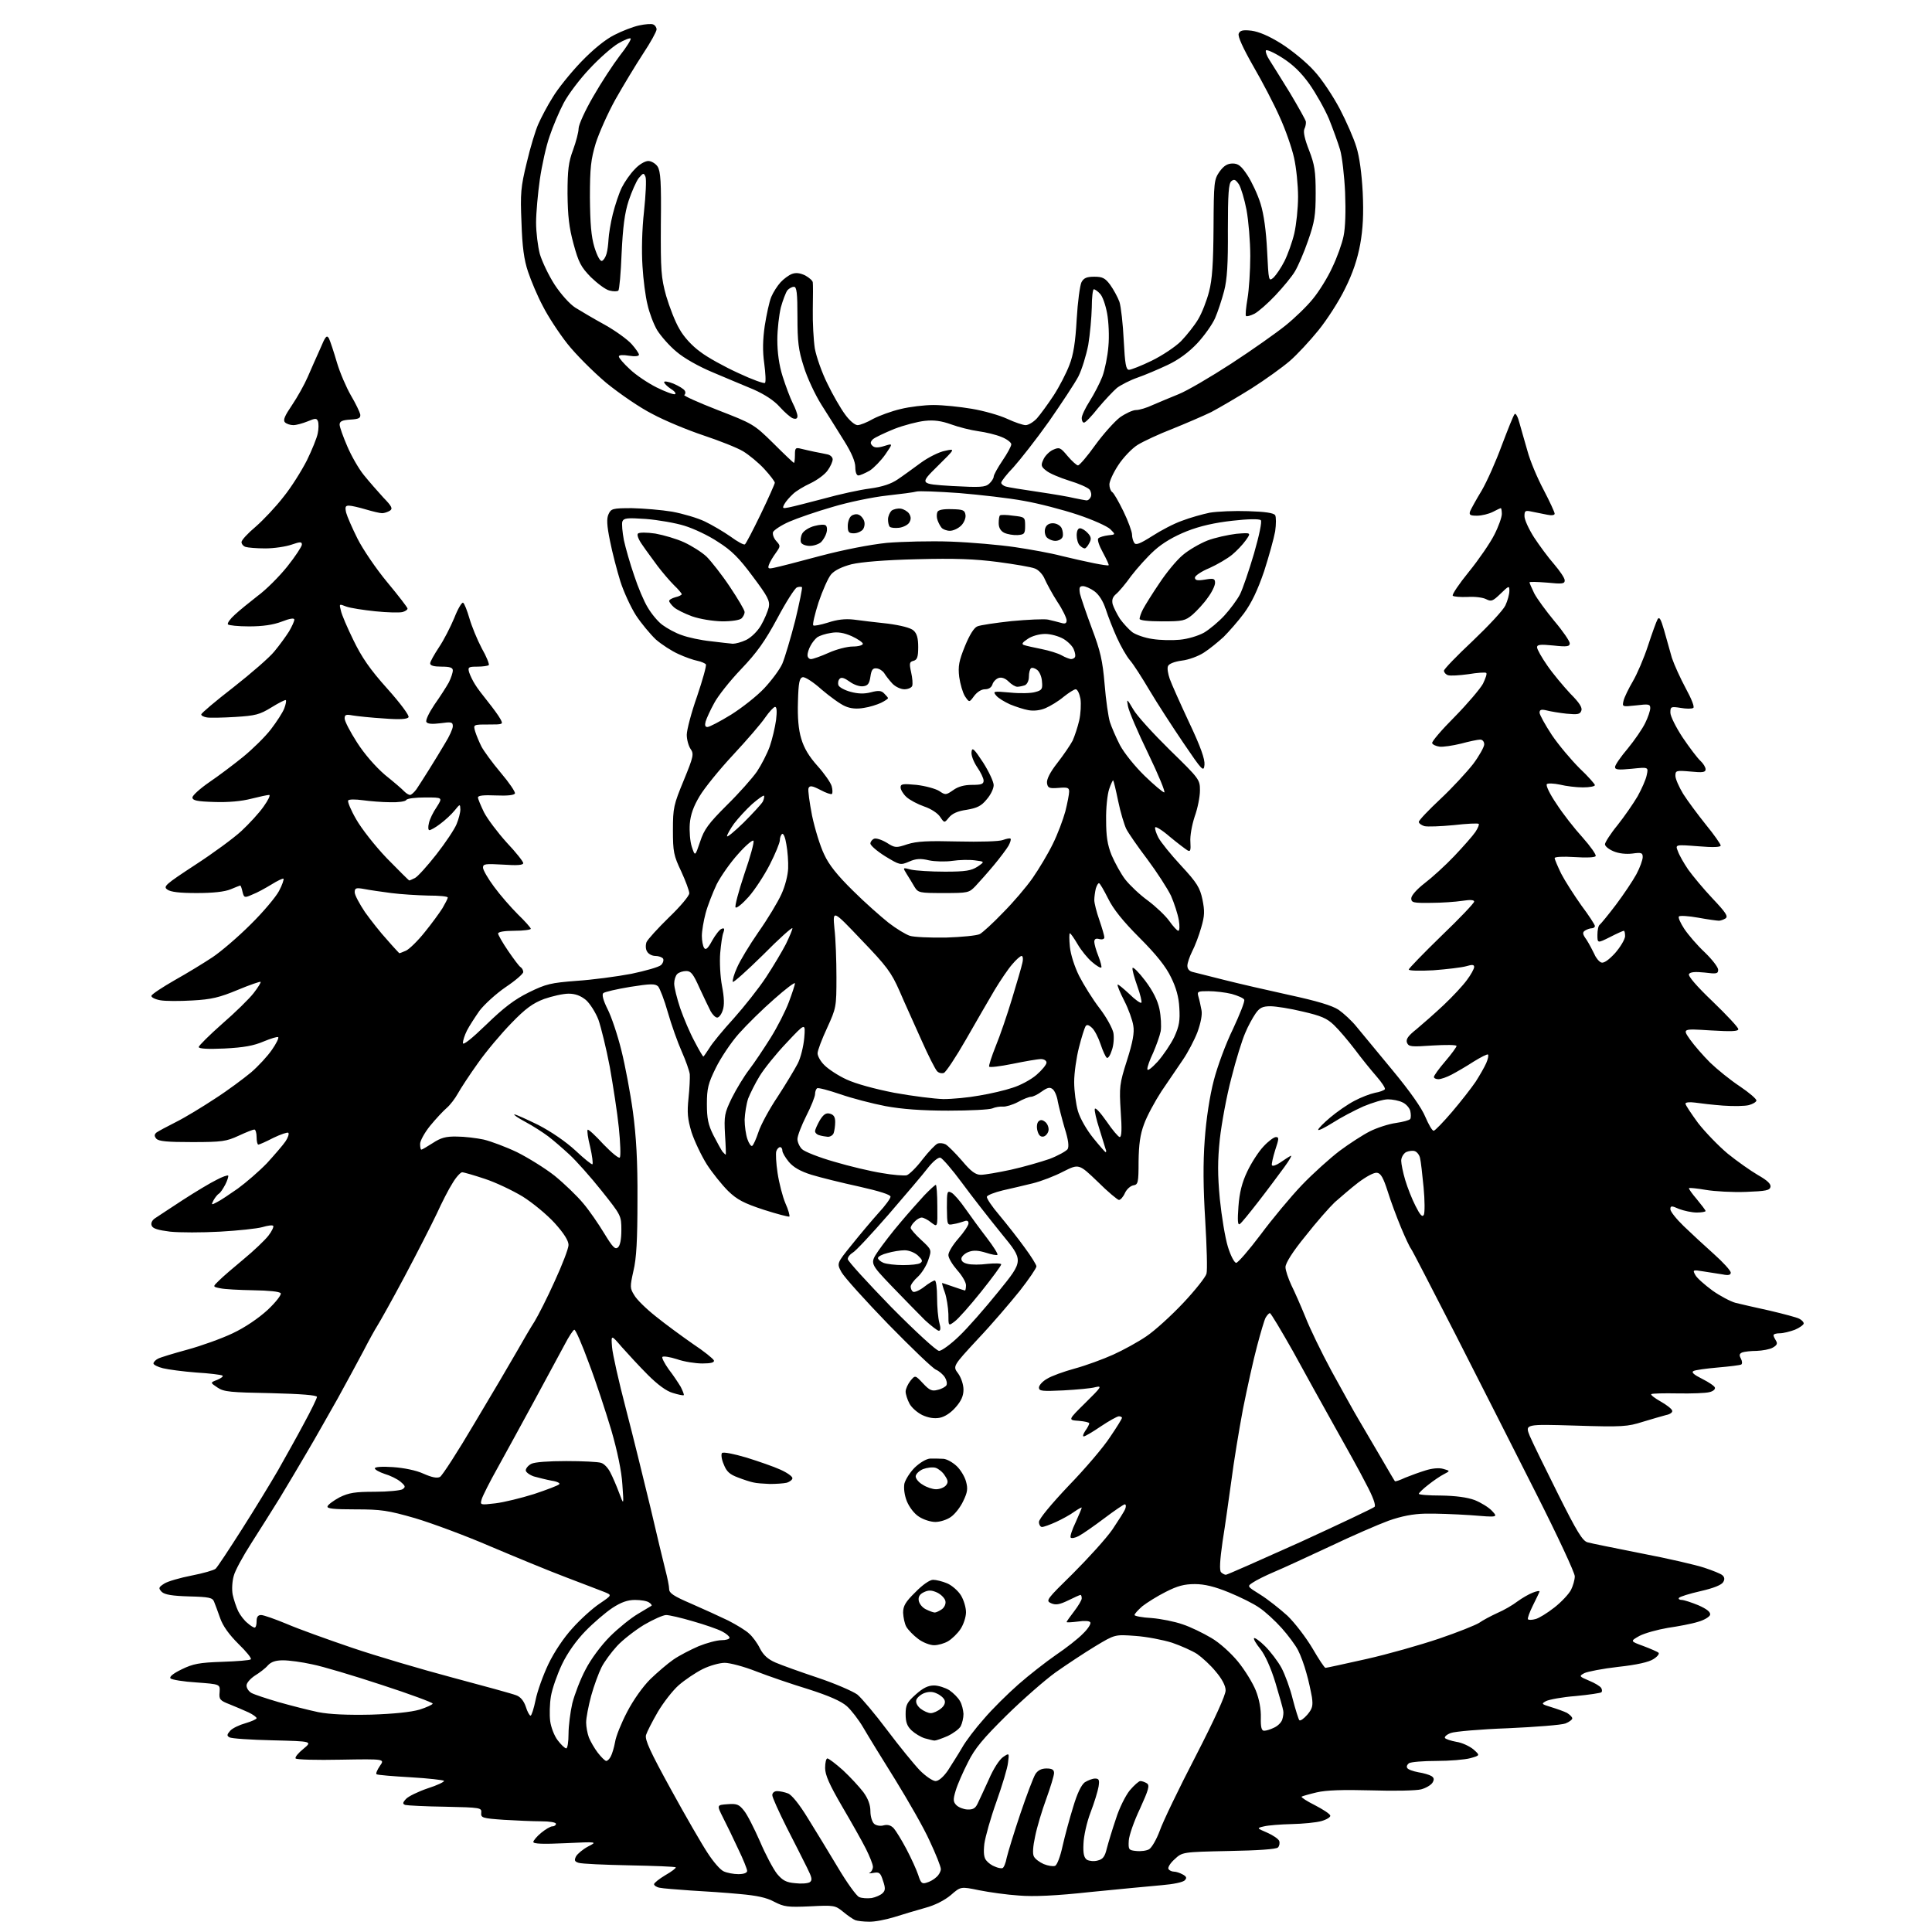 <?xml version="1.0" encoding="UTF-8" standalone="no"?>
<svg 
  version="1.1" 
  xmlns="http://www.w3.org/2000/svg" 
  xmlns:xlink="http://www.w3.org/1999/xlink" 
  xmlns:svg="http://www.w3.org/2000/svg"
  xmlns:rdf="http://www.w3.org/1999/02/22-rdf-syntax-ns#"
  xmlns:cc="http://creativecommons.org/ns#"
  xmlns:dc="http://purl.org/dc/elements/1.1/"
  viewBox="0 0 768 768"
  width="768"
  height="768"
>
<style>svg {background-color: white; }</style>"
<path stroke="none" fill="black" fill-rule="evenodd" d="M345.4,763.9C343.3,763.9 340.8,763.6 340.0,763.3C339.2,763.0 337.0,761.5 335.2,760.0C332.0,757.4 331.6,757.3 322.0,757.8C313.1,758.2 311.7,758.0 307.8,756.0C304.7,754.3 300.8,753.5 294.0,752.9C288.8,752.4 280.0,751.8 274.5,751.5C269.0,751.1 263.5,750.7 262.2,750.4C261.0,750.2 260.0,749.5 260.0,749.0C260.0,748.5 262.0,746.9 264.5,745.4C267.0,744.0 268.9,742.5 268.6,742.3C268.4,742.0 260.0,741.7 250.1,741.5C240.2,741.3 231.2,740.9 230.0,740.5C228.4,740.0 228.2,739.5 229.0,737.9C229.6,736.9 231.7,735.1 233.8,734.0C237.5,732.1 237.5,732.1 224.8,732.7C216.0,733.1 212.0,733.0 212.0,732.2C212.0,731.7 213.4,730.0 215.1,728.6C216.8,727.2 218.8,726.0 219.6,726.0C220.4,726.0 221.0,725.5 221.0,725.0C221.0,724.4 218.4,724.0 215.2,724.0C211.9,724.0 205.2,723.7 200.2,723.4C191.7,722.8 191.1,722.6 191.3,720.6C191.5,718.6 191.1,718.5 177.0,718.2C169.0,718.1 161.9,717.7 161.1,717.5C160.0,717.1 160.0,716.6 161.4,715.1C162.3,714.1 166.2,712.2 170.0,710.9C173.8,709.7 176.7,708.3 176.5,707.9C176.2,707.6 170.3,706.9 163.3,706.5C156.3,706.1 150.2,705.6 149.7,705.3C149.3,705.1 149.9,703.6 151.0,702.0C153.0,699.2 153.0,699.2 135.5,699.5C125.9,699.7 117.8,699.5 117.5,699.0C117.2,698.5 118.6,696.8 120.6,695.2C124.2,692.2 124.2,692.2 108.3,691.8C99.6,691.6 91.9,691.1 91.2,690.6C90.1,690.0 90.2,689.5 91.5,688.0C92.4,687.0 95.1,685.7 97.6,685.0C100.0,684.3 102.0,683.4 102.0,683.0C102.0,682.6 100.5,681.5 98.8,680.7C97.0,679.9 93.6,678.4 91.3,677.5C87.4,676.0 87.0,675.5 87.3,672.6C87.5,669.5 87.5,669.5 78.1,668.8C73.0,668.5 68.3,667.7 67.8,667.2C67.2,666.6 68.7,665.3 72.2,663.6C76.7,661.4 79.2,660.9 88.3,660.6C94.2,660.4 99.4,660.0 99.7,659.6C100.1,659.2 97.9,656.5 94.8,653.5C91.1,649.8 88.6,646.4 87.5,643.2C86.6,640.6 85.5,637.7 85.1,636.7C84.5,635.1 83.1,634.8 75.2,634.6C68.4,634.4 65.5,633.9 64.3,632.8C62.9,631.3 63.0,631.0 65.3,629.5C66.7,628.6 71.6,627.2 76.2,626.3C80.8,625.4 85.0,624.2 85.7,623.6C86.4,623.0 91.0,616.0 96.1,608.0C101.2,600.0 107.6,589.5 110.5,584.5C113.3,579.5 118.0,571.2 120.8,565.9C123.7,560.6 126.0,555.8 126.0,555.3C126.0,554.6 119.8,554.1 107.7,553.8C91.7,553.5 89.0,553.3 86.5,551.6C83.5,549.6 83.5,549.6 86.4,548.5C88.0,547.8 88.9,547.1 88.4,546.8C87.9,546.5 83.2,545.9 78.0,545.6C72.8,545.2 66.8,544.4 64.8,543.9C62.7,543.4 61.0,542.5 61.0,542.0C61.0,541.5 61.8,540.6 62.8,540.1C63.7,539.6 69.0,538.0 74.5,536.5C80.0,535.0 88.1,532.1 92.5,530.0C97.4,527.7 102.8,524.0 106.4,520.7C109.7,517.6 111.9,514.7 111.6,514.1C111.1,513.4 106.9,513.0 100.7,512.9C95.1,512.8 89.2,512.5 87.5,512.1C84.5,511.5 84.5,511.5 87.1,509.0C88.5,507.6 92.9,503.8 96.9,500.5C100.9,497.2 105.3,493.0 106.7,491.2C108.1,489.4 108.9,487.6 108.6,487.3C108.3,486.9 106.3,487.2 104.3,487.8C102.2,488.4 94.6,489.2 87.5,489.6C80.3,490.0 71.4,490.0 67.6,489.6C62.9,489.0 60.7,488.4 60.3,487.2C59.9,486.3 60.4,485.1 61.6,484.3C62.6,483.6 67.7,480.3 72.7,477.0C77.8,473.7 83.8,470.1 86.1,469.0C88.3,467.8 90.4,467.1 90.7,467.3C90.9,467.6 90.4,469.2 89.6,470.8C88.7,472.5 87.6,474.2 87.0,474.5C86.5,474.8 85.5,476.0 84.9,477.1C83.9,479.0 84.0,479.1 86.2,477.9C87.5,477.3 91.2,474.8 94.5,472.5C97.8,470.1 103.0,465.6 106.1,462.4C109.1,459.1 112.5,455.2 113.5,453.7C114.5,452.2 115.0,450.7 114.6,450.3C114.3,450.0 111.6,450.9 108.7,452.3C105.8,453.8 103.1,455.0 102.7,455.0C102.3,455.0 102.0,453.6 102.0,452.0C102.0,450.4 101.6,449.0 101.1,449.0C100.6,449.0 97.8,450.1 94.8,451.5C90.0,453.7 88.3,454.0 76.4,454.0C66.5,454.0 63.0,453.7 62.1,452.6C61.3,451.6 61.3,451.0 62.2,450.2C62.9,449.7 66.4,447.8 70.0,446.0C73.6,444.2 80.5,440.0 85.5,436.7C90.5,433.5 96.9,428.7 99.8,426.3C102.7,423.8 106.4,419.8 108.1,417.3C109.8,414.9 110.9,412.6 110.6,412.3C110.3,412.0 107.7,412.8 104.8,414.0C100.8,415.7 97.0,416.4 89.2,416.8C82.6,417.1 79.0,416.9 79.0,416.2C79.0,415.7 83.2,411.5 88.3,407.0C93.5,402.5 99.1,397.0 100.8,394.8C102.6,392.5 103.8,390.5 103.6,390.3C103.4,390.1 99.3,391.5 94.5,393.5C87.3,396.5 84.0,397.3 76.5,397.7C71.4,398.0 65.6,398.0 63.6,397.6C61.5,397.2 60.0,396.4 60.2,395.8C60.4,395.2 64.6,392.4 69.5,389.6C74.5,386.8 81.2,382.7 84.5,380.5C87.8,378.3 94.6,372.5 99.6,367.5C104.6,362.6 109.7,356.5 110.9,354.2C112.2,351.8 112.9,349.6 112.7,349.3C112.4,349.1 110.3,350.1 107.9,351.6C105.6,353.0 102.2,354.9 100.3,355.6C97.2,357.0 97.0,356.9 96.4,354.5C96.1,353.1 95.7,352.0 95.5,352.0C95.4,352.0 93.6,352.7 91.7,353.5C89.3,354.5 84.7,355.0 78.2,355.0C71.5,355.0 67.8,354.6 66.5,353.6C64.8,352.4 65.7,351.6 77.6,343.8C84.7,339.2 93.0,333.1 96.0,330.3C99.0,327.5 103.0,323.2 104.8,320.6C106.6,318.1 107.6,316.0 107.0,316.0C106.3,316.0 103.1,316.7 99.9,317.5C96.1,318.5 90.7,319.0 85.2,318.8C78.3,318.6 76.5,318.2 76.5,317.0C76.5,316.2 79.5,313.5 83.1,311.0C86.8,308.5 92.9,303.9 96.6,300.9C100.4,297.8 105.4,292.9 107.7,289.9C110.0,286.9 112.4,283.2 113.0,281.6C113.6,280.0 113.9,278.5 113.6,278.3C113.4,278.1 110.8,279.4 107.9,281.2C103.2,284.1 101.5,284.5 93.5,285.0C88.6,285.3 83.5,285.4 82.3,285.2C81.0,285.0 80.0,284.5 80.0,284.0C80.0,283.5 85.7,278.7 92.8,273.2C99.8,267.7 107.2,261.3 109.1,258.9C111.1,256.5 113.7,252.9 114.9,251.0C116.0,249.1 117.0,247.0 117.0,246.3C117.0,245.6 115.3,245.8 112.0,247.1C108.6,248.4 104.4,249.0 99.0,249.0C94.7,249.0 90.9,248.6 90.6,248.2C90.3,247.7 91.5,246.0 93.3,244.4C95.1,242.7 99.2,239.4 102.4,236.9C105.7,234.5 111.0,229.2 114.2,225.2C117.4,221.2 120.0,217.2 120.0,216.5C120.0,215.3 119.4,215.3 115.9,216.5C113.6,217.3 108.9,218.0 105.5,218.0C102.0,218.0 98.5,217.7 97.6,217.4C96.7,217.1 96.0,216.2 96.0,215.5C96.0,214.7 98.5,212.0 101.6,209.4C104.7,206.7 109.7,201.4 112.7,197.5C115.8,193.7 119.9,187.1 122.0,183.0C124.0,178.9 126.0,174.0 126.3,172.3C126.7,170.5 126.7,168.4 126.4,167.5C125.9,166.2 125.4,166.2 122.3,167.5C120.3,168.3 117.8,169.0 116.6,169.0C115.4,169.0 113.9,168.5 113.3,167.9C112.4,167.0 113.2,165.3 116.1,161.0C118.2,157.9 121.0,152.9 122.3,149.9C123.6,146.9 125.8,141.9 127.3,138.6C129.4,133.6 129.9,133.0 130.8,134.6C131.3,135.7 132.7,139.9 133.9,144.0C135.1,148.1 137.7,154.1 139.5,157.2C141.4,160.4 143.0,163.8 143.2,164.7C143.4,166.2 142.7,166.6 139.2,166.8C136.0,167.0 135.0,167.5 135.0,168.8C135.0,169.7 136.4,173.6 138.0,177.3C139.6,181.1 142.5,186.2 144.6,188.8C146.7,191.4 150.2,195.4 152.4,197.8C155.8,201.3 156.2,202.2 155.0,203.0C154.2,203.5 152.8,204.0 151.9,204.0C151.0,204.0 148.1,203.3 145.4,202.5C142.7,201.7 139.7,201.0 138.7,201.0C137.3,201.0 137.1,201.5 137.6,203.8C138.0,205.3 140.0,209.9 142.1,214.1C144.2,218.3 149.5,226.1 153.9,231.4C158.4,236.8 162.0,241.5 162.0,241.9C162.0,242.4 161.1,243.0 160.0,243.3C158.8,243.6 154.0,243.5 149.2,243.0C144.4,242.5 139.2,241.7 137.6,241.1C134.8,240.0 134.8,240.0 135.5,242.7C135.8,244.3 138.1,249.6 140.5,254.5C143.8,261.3 147.0,266.0 154.0,273.8C159.2,279.6 162.8,284.5 162.4,285.1C161.9,285.9 158.9,286.1 152.6,285.6C147.6,285.3 142.0,284.7 140.2,284.4C137.5,283.9 137.0,284.1 137.0,285.6C137.0,286.7 139.2,290.9 141.9,295.1C144.9,299.8 149.2,304.7 153.0,308.0C156.5,310.8 160.0,313.8 160.7,314.6C161.5,315.4 162.5,316.0 163.0,316.0C163.5,316.0 164.6,315.0 165.5,313.8C166.4,312.5 168.6,309.0 170.5,306.0C172.4,303.0 175.3,298.2 176.9,295.5C178.6,292.8 180.0,289.7 180.0,288.7C180.0,287.0 179.4,286.9 175.1,287.5C171.8,287.9 170.0,287.8 169.5,287.0C169.1,286.3 170.5,283.4 172.7,280.1C174.9,277.0 177.4,273.1 178.4,271.3C179.3,269.5 180.0,267.4 180.0,266.5C180.0,265.4 178.9,265.0 175.5,265.0C172.5,265.0 171.0,264.6 171.0,263.7C171.0,263.0 172.6,260.2 174.5,257.3C176.4,254.5 179.1,249.2 180.6,245.6C182.0,242.0 183.6,239.3 184.1,239.6C184.6,239.9 185.7,242.7 186.6,245.8C187.5,248.9 189.7,254.3 191.5,257.7C193.4,261.0 194.6,264.1 194.3,264.4C193.9,264.7 191.9,265.0 189.8,265.0C186.2,265.0 185.9,265.2 186.5,267.3C186.9,268.5 187.9,270.6 188.8,272.0C189.6,273.4 192.0,276.5 194.0,279.0C196.0,281.5 198.2,284.5 198.9,285.8C200.1,288.0 200.0,288.0 194.1,288.0C188.1,288.0 188.1,288.0 188.9,290.8C189.4,292.4 190.5,295.0 191.4,296.8C192.3,298.5 195.7,303.2 199.0,307.1C202.4,311.1 204.9,314.8 204.7,315.4C204.4,316.1 201.7,316.4 197.1,316.2C192.4,316.0 190.0,316.2 190.0,317.0C190.0,317.6 191.1,320.2 192.4,322.9C193.8,325.6 197.8,330.9 201.4,334.9C205.1,338.8 208.0,342.5 208.0,343.1C208.0,343.9 205.6,344.1 200.0,343.7C192.9,343.3 192.0,343.4 192.0,344.9C192.0,345.8 194.0,349.3 196.4,352.5C198.8,355.8 203.1,360.7 205.9,363.5C208.7,366.2 211.0,368.8 211.0,369.2C211.0,369.6 208.1,370.0 204.5,370.0C200.6,370.0 198.0,370.4 198.0,371.1C198.0,371.6 199.8,374.8 202.0,378.0C204.2,381.2 206.4,384.2 207.0,384.5C207.5,384.8 208.0,385.7 208.0,386.4C208.0,387.1 204.9,389.8 201.0,392.4C197.2,395.0 192.5,399.3 190.6,401.8C188.8,404.4 186.5,407.9 185.6,409.7C184.7,411.5 184.0,413.7 184.0,414.6C184.0,415.7 187.4,413.0 193.3,407.3C200.2,400.6 204.5,397.3 210.2,394.5C217.1,391.1 219.0,390.7 229.2,389.9C235.4,389.5 245.2,388.2 251.0,387.1C256.7,385.9 262.0,384.4 262.8,383.6C263.6,382.8 263.9,381.7 263.6,381.1C263.2,380.5 261.8,380.0 260.5,380.0C259.2,380.0 257.7,379.2 257.2,378.2C256.6,377.3 256.6,375.6 257.0,374.5C257.5,373.4 261.5,369.0 265.9,364.7C270.4,360.4 274.0,356.1 274.0,355.1C274.0,354.1 272.5,350.1 270.8,346.4C267.8,340.1 267.5,338.6 267.5,330.0C267.5,321.1 267.8,319.9 271.8,310.2C275.7,300.7 275.9,299.7 274.5,297.7C273.7,296.5 273.0,294.0 273.0,292.1C273.0,290.2 274.8,283.3 277.1,276.8C279.3,270.3 280.9,264.6 280.6,264.1C280.3,263.7 278.8,263.0 277.3,262.7C275.7,262.4 272.3,261.2 269.7,260.0C267.0,258.8 263.0,256.2 260.7,254.2C258.5,252.1 254.9,247.8 252.8,244.6C250.7,241.3 247.9,235.2 246.6,231.1C245.3,226.9 243.4,219.7 242.5,215.1C241.2,208.8 241.1,206.1 241.9,204.4C242.9,202.2 243.5,202.0 251.2,202.0C255.8,202.1 263.0,202.7 267.2,203.4C271.5,204.2 277.3,205.9 280.2,207.3C283.1,208.7 287.7,211.4 290.4,213.3C293.1,215.3 295.7,216.7 296.1,216.4C296.5,216.2 299.3,210.8 302.4,204.4C305.5,198.0 308.0,192.3 308.0,191.9C308.0,191.4 306.1,188.9 303.8,186.4C301.5,183.9 297.7,180.8 295.4,179.4C293.1,178.0 286.0,175.2 279.7,173.1C273.4,171.0 264.2,167.2 259.4,164.6C254.4,162.1 246.3,156.5 241.0,152.2C235.8,147.8 228.8,140.8 225.5,136.6C222.2,132.4 217.8,125.7 215.8,121.7C213.7,117.8 211.1,111.6 209.9,108.0C208.3,103.3 207.6,98.0 207.3,88.5C206.8,76.9 207.0,74.4 209.4,64.6C210.8,58.6 212.9,51.7 214.0,49.3C215.1,46.8 217.6,42.0 219.7,38.7C221.7,35.3 226.8,29.0 230.9,24.7C235.7,19.7 240.6,15.7 244.2,13.9C247.3,12.3 251.7,10.6 254.1,10.1C256.4,9.6 258.9,9.4 259.6,9.7C260.4,10.0 261.0,10.9 261.0,11.7C261.0,12.5 258.6,16.9 255.6,21.4C252.6,26.0 247.7,34.1 244.6,39.6C241.6,45.0 238.1,52.9 236.8,57.0C234.9,63.4 234.5,66.6 234.5,78.5C234.6,88.9 235.0,94.0 236.3,98.3C237.4,101.8 238.6,104.0 239.3,103.7C239.9,103.5 240.7,102.3 241.1,100.9C241.5,99.6 241.8,97.0 241.9,95.1C242.0,93.2 242.7,88.7 243.6,85.1C244.5,81.5 246.1,76.7 247.2,74.5C248.3,72.3 250.6,69.0 252.3,67.3C254.0,65.4 256.4,64.0 257.7,64.0C258.9,64.0 260.6,65.0 261.4,66.2C262.6,68.1 262.9,72.4 262.7,89.0C262.6,107.6 262.8,110.3 264.8,117.6C266.1,122.0 268.4,128.0 270.1,130.8C271.8,133.9 275.1,137.5 278.3,139.8C281.1,142.0 288.0,145.8 293.5,148.3C299.0,150.9 303.8,152.6 304.1,152.2C304.5,151.8 304.3,148.3 303.8,144.5C303.1,139.6 303.2,135.1 304.0,129.5C304.7,125.1 305.8,119.9 306.6,118.0C307.4,116.1 309.1,113.5 310.3,112.2C311.5,110.9 313.5,109.4 314.8,108.9C316.4,108.3 318.0,108.5 320.1,109.5C321.7,110.4 323.1,111.6 323.1,112.3C323.2,112.9 323.2,117.8 323.1,123.0C323.0,128.2 323.4,135.2 323.9,138.5C324.5,141.8 326.7,148.1 328.9,152.5C331.0,156.9 334.2,162.4 335.9,164.7C337.6,167.1 339.8,169.0 340.9,169.0C341.9,169.0 344.7,167.9 347.1,166.5C349.6,165.2 354.5,163.4 358.0,162.6C361.6,161.7 367.5,161.0 371.1,161.0C374.8,161.0 381.6,161.7 386.3,162.5C391.1,163.3 397.4,165.1 400.4,166.5C403.4,167.9 406.7,169.0 407.7,169.0C408.8,169.0 410.8,167.8 412.2,166.3C413.6,164.7 416.6,160.6 418.9,157.1C421.1,153.7 423.9,148.3 425.1,145.1C426.7,141.1 427.5,136.0 428.0,126.9C428.4,120.0 429.3,113.4 429.9,112.2C430.8,110.5 432.0,110.0 435.0,110.0C438.2,110.0 439.3,110.5 441.3,113.2C442.6,115.0 444.3,118.1 445.0,120.0C445.6,121.9 446.4,128.8 446.7,135.3C447.2,144.8 447.6,147.0 448.8,147.0C449.6,147.0 453.7,145.4 457.8,143.4C461.9,141.4 467.2,137.9 469.5,135.6C471.8,133.2 474.9,129.3 476.3,126.9C477.8,124.4 479.7,119.5 480.6,116.0C481.9,111.1 482.3,104.7 482.4,90.5C482.5,72.3 482.6,71.4 484.8,68.2C486.5,65.9 487.9,65.0 490.0,65.0C492.2,65.0 493.4,65.9 495.9,69.7C497.6,72.3 500.0,77.4 501.1,81.0C502.4,85.2 503.3,91.7 503.7,99.8C504.3,111.9 504.3,112.0 506.3,110.3C507.3,109.3 509.3,106.4 510.6,103.8C511.9,101.2 513.7,96.2 514.5,92.8C515.3,89.3 516.0,82.8 516.0,78.2C516.0,73.6 515.3,66.7 514.4,62.7C513.5,58.7 511.0,51.5 508.7,46.5C506.5,41.5 501.8,32.5 498.2,26.3C494.1,19.1 492.0,14.5 492.4,13.4C492.9,12.1 494.0,11.8 497.5,12.2C500.4,12.6 504.5,14.3 509.4,17.4C513.5,20.0 519.4,24.8 522.4,28.2C525.5,31.5 530.0,38.4 532.6,43.3C535.2,48.3 538.2,55.1 539.2,58.5C540.4,62.3 541.3,68.9 541.7,76.5C542.1,85.0 541.8,91.0 540.7,97.1C539.6,103.0 537.8,108.5 534.7,114.7C532.3,119.7 527.5,127.1 524.1,131.3C520.7,135.5 515.6,141.0 512.7,143.5C509.8,146.0 503.0,150.9 497.5,154.4C491.9,157.9 484.7,162.1 481.5,163.8C478.2,165.4 471.2,168.4 466.0,170.5C460.8,172.5 454.6,175.4 452.3,176.8C450.0,178.2 446.5,181.9 444.6,184.8C442.6,187.8 441.0,191.3 441.0,192.6C441.0,193.8 441.5,195.2 442.1,195.6C442.7,195.9 444.7,199.4 446.6,203.3C448.5,207.2 450.0,211.4 450.0,212.5C450.0,213.6 450.4,215.1 450.9,215.8C451.5,216.8 453.1,216.2 458.0,213.1C461.4,210.9 466.7,208.1 469.9,207.0C473.0,205.8 478.0,204.4 480.9,203.8C483.9,203.3 490.8,203.0 496.2,203.2C502.9,203.4 506.3,203.9 506.9,204.8C507.3,205.5 507.3,208.4 506.9,211.2C506.4,214.0 504.4,221.2 502.5,227.1C499.9,234.7 497.5,239.7 494.5,243.8C492.2,246.9 488.5,251.1 486.4,253.2C484.2,255.2 480.8,258.0 478.6,259.4C476.5,260.8 472.5,262.3 469.8,262.6C466.8,263.0 464.6,263.9 464.3,264.8C463.9,265.6 464.3,267.9 465.0,269.9C465.7,271.9 469.2,279.7 472.7,287.2C477.3,296.9 479.0,301.8 478.8,304.0C478.5,307.0 478.0,306.5 470.4,295.3C466.0,288.8 459.9,279.4 457.0,274.5C454.1,269.6 450.6,264.1 449.2,262.5C447.8,260.9 445.5,256.8 444.0,253.5C442.5,250.2 440.5,245.1 439.6,242.3C438.5,238.9 436.8,236.3 435.0,235.0C433.5,233.9 431.4,233.0 430.5,233.0C429.1,233.0 428.9,233.6 429.3,236.0C429.7,237.6 431.8,243.8 434.0,249.7C437.4,258.7 438.3,262.5 439.1,272.0C439.6,278.3 440.6,285.1 441.2,287.0C441.8,288.9 443.6,293.1 445.2,296.2C446.9,299.4 451.2,304.7 455.0,308.4C458.7,312.0 462.3,315.0 462.8,315.0C463.4,315.0 460.5,308.0 456.4,299.5C452.3,291.1 448.7,282.6 448.4,280.8C447.8,277.6 447.9,277.6 450.5,282.0C451.9,284.5 458.5,291.7 465.0,298.1C476.8,309.6 477.0,309.9 477.0,314.2C477.0,316.7 476.1,321.3 474.9,324.6C473.8,328.0 473.0,332.3 473.2,334.7C473.4,338.1 473.2,338.7 472.0,338.0C471.2,337.5 468.0,335.1 465.0,332.6C462.0,330.0 459.4,328.4 459.2,328.9C459.0,329.4 459.6,331.3 460.5,333.0C461.4,334.7 465.4,339.7 469.5,344.1C475.9,351.0 477.0,352.9 478.0,357.6C478.9,362.1 478.9,364.0 477.5,368.7C476.6,371.9 475.0,376.1 473.9,378.2C472.9,380.2 472.0,382.8 472.0,383.9C472.0,385.2 472.8,386.1 474.2,386.4C475.5,386.7 481.0,388.1 486.5,389.5C492.0,390.9 503.7,393.6 512.4,395.5C523.5,397.9 529.5,399.7 532.1,401.4C534.1,402.8 537.4,405.8 539.3,408.2C541.3,410.6 547.7,418.4 553.6,425.5C560.4,433.7 565.2,440.5 566.6,444.0C567.9,447.0 569.3,449.5 569.9,449.5C570.4,449.5 573.7,446.1 577.2,442.0C580.7,437.9 584.9,432.5 586.6,430.0C588.2,427.5 590.1,424.2 590.8,422.6C591.5,421.0 591.8,419.5 591.5,419.2C591.3,418.9 588.7,420.2 585.8,422.0C582.9,423.9 578.9,426.2 577.0,427.2C575.1,428.2 572.8,429.0 571.8,429.0C570.8,429.0 570.0,428.6 570.0,428.1C570.0,427.6 572.0,424.8 574.5,421.9C577.0,419.0 579.0,416.2 579.0,415.8C579.0,415.3 574.7,415.3 569.5,415.6C560.9,416.2 560.0,416.1 559.3,414.5C558.8,413.1 559.7,411.8 563.1,409.1C565.5,407.1 570.4,402.8 573.9,399.5C577.4,396.2 581.6,391.7 583.1,389.6C584.7,387.5 586.0,385.1 586.0,384.4C586.0,383.4 585.2,383.4 582.8,384.1C581.0,384.6 575.1,385.3 569.8,385.7C564.4,386.0 560.0,385.9 560.0,385.4C560.0,385.0 565.9,378.9 573.0,372.0C580.2,365.1 586.0,359.0 586.0,358.4C586.0,357.7 584.5,357.6 581.2,358.1C578.6,358.5 573.0,358.9 568.8,358.9C561.8,359.0 561.0,358.8 561.0,357.1C561.0,356.0 563.2,353.5 566.3,351.1C569.2,348.9 574.6,344.0 578.1,340.3C581.7,336.5 585.5,332.2 586.5,330.7C587.5,329.2 588.1,327.7 587.8,327.5C587.5,327.2 583.1,327.4 577.9,328.0C572.7,328.5 567.5,328.7 566.2,328.4C565.0,328.0 564.0,327.3 564.0,326.7C564.0,326.1 567.9,322.0 572.6,317.6C577.3,313.2 583.1,306.9 585.6,303.7C588.0,300.5 590.0,296.9 590.0,295.9C590.0,294.8 589.3,294.0 588.4,294.0C587.5,294.0 584.1,294.7 580.8,295.6C577.5,296.4 573.6,297.0 572.2,296.8C570.8,296.6 569.5,296.0 569.3,295.4C569.1,294.8 573.1,290.1 578.3,284.9C583.4,279.7 588.4,273.8 589.5,271.8C590.5,269.7 591.2,267.8 590.8,267.5C590.5,267.2 587.3,267.4 583.7,268.0C580.1,268.5 576.5,268.7 575.6,268.4C574.7,268.1 574.0,267.3 574.0,266.6C574.0,266.0 579.1,260.7 585.4,254.8C591.6,248.9 597.5,242.6 598.4,240.7C599.3,238.8 600.0,236.2 600.0,234.9C600.0,232.7 599.8,232.8 596.5,236.0C593.4,239.0 592.8,239.2 590.8,238.2C589.5,237.5 586.2,237.1 583.3,237.3C580.5,237.4 577.8,237.2 577.5,236.8C577.1,236.4 580.0,232.1 583.9,227.3C587.8,222.5 592.4,215.8 594.0,212.6C595.7,209.3 597.0,205.6 597.0,204.3C597.0,203.1 596.8,202.0 596.6,202.0C596.4,202.0 594.9,202.7 593.4,203.5C591.8,204.3 589.0,205.0 587.1,205.0C584.4,205.0 583.9,204.7 584.4,203.2C584.8,202.3 586.8,198.6 589.0,195.0C591.1,191.4 594.7,183.3 597.0,177.0C599.4,170.7 601.6,165.1 602.1,164.6C602.5,164.1 603.4,165.7 604.0,168.1C604.7,170.5 606.1,175.6 607.2,179.3C608.2,183.1 611.1,190.0 613.6,194.7C616.0,199.3 618.0,203.6 618.0,204.2C618.0,204.8 616.8,205.0 615.0,204.6C613.4,204.3 610.6,203.7 609.0,203.4C606.3,202.8 606.0,203.0 606.0,205.2C606.0,206.6 607.7,210.3 609.8,213.6C611.9,216.8 615.5,221.7 617.8,224.3C620.1,227.0 622.0,229.8 622.0,230.7C622.0,232.1 621.0,232.2 615.0,231.6C611.1,231.3 608.0,231.2 608.0,231.5C608.0,231.8 608.9,233.8 609.9,235.9C611.0,238.0 614.6,242.9 617.9,246.9C621.3,250.9 624.0,254.9 624.0,255.7C624.0,257.0 623.0,257.2 617.5,256.6C612.4,256.1 611.0,256.2 611.0,257.3C611.0,258.1 612.8,261.3 615.1,264.6C617.3,267.8 621.5,272.8 624.2,275.7C627.8,279.3 629.1,281.3 628.6,282.5C628.1,284.0 627.1,284.1 622.7,283.7C619.9,283.4 616.3,282.8 614.8,282.4C612.7,281.9 612.0,282.1 612.0,283.3C612.0,284.1 614.2,288.1 616.9,292.2C619.6,296.2 624.6,302.1 627.9,305.4C631.3,308.6 634.0,311.7 634.0,312.1C634.0,312.6 631.9,313.0 629.2,313.0C626.6,313.0 622.5,312.5 620.1,311.9C617.7,311.4 615.3,311.3 614.9,311.7C614.4,312.2 616.1,315.7 618.7,319.5C621.2,323.4 625.9,329.4 629.1,332.9C632.3,336.5 634.6,339.8 634.3,340.3C634.0,340.9 630.4,341.0 625.9,340.7C621.2,340.4 618.0,340.6 618.0,341.1C618.0,341.6 619.2,344.4 620.6,347.3C622.1,350.2 625.7,355.8 628.6,359.9C631.6,363.9 634.0,367.6 634.0,368.1C634.0,368.6 633.4,369.0 632.8,369.0C632.1,369.0 630.9,369.4 630.1,369.9C629.0,370.6 629.0,371.3 630.7,373.6C631.7,375.2 633.1,377.8 633.8,379.3C634.4,380.8 635.7,382.3 636.5,382.6C637.5,383.0 639.4,381.7 642.0,378.9C644.1,376.5 645.9,373.5 646.0,372.2C646.0,371.0 645.8,370.0 645.5,370.0C645.2,370.0 642.7,371.1 640.0,372.5C635.0,375.0 635.0,375.0 635.0,371.6C635.0,369.7 635.4,367.9 635.9,367.6C636.4,367.2 639.3,363.7 642.4,359.6C645.4,355.6 649.1,350.1 650.5,347.5C651.9,344.9 653.0,341.8 653.0,340.7C653.0,339.0 652.5,338.8 648.9,339.3C646.4,339.6 643.5,339.3 641.4,338.4C639.5,337.6 638.0,336.4 638.0,335.6C638.0,334.9 640.2,331.4 643.0,328.0C645.7,324.6 649.3,319.4 651.0,316.5C652.6,313.6 654.3,309.8 654.6,308.1C655.3,304.9 655.3,304.9 648.6,305.6C643.3,306.1 642.0,306.0 642.0,304.9C642.0,304.1 644.3,300.8 647.1,297.5C649.8,294.2 652.9,289.7 654.0,287.4C655.1,285.2 656.0,282.5 656.0,281.5C656.0,279.9 655.4,279.8 650.4,280.4C644.8,281.0 644.8,281.0 645.4,278.5C645.7,277.2 647.4,273.7 649.1,270.8C650.8,267.9 653.5,261.6 655.1,256.7C656.7,251.8 658.4,247.1 658.9,246.2C659.6,245.0 660.2,246.0 661.5,250.5C662.4,253.8 663.8,258.7 664.6,261.5C665.5,264.2 668.0,269.7 670.1,273.6C672.4,277.8 673.7,281.1 673.1,281.4C672.6,281.8 670.3,281.8 668.1,281.4C664.2,280.8 664.0,280.9 664.0,283.3C664.0,284.7 666.2,289.1 668.9,293.2C671.6,297.2 674.8,301.4 675.9,302.4C677.1,303.5 678.0,305.0 678.0,305.8C678.0,307.0 676.9,307.2 672.0,306.7C666.3,306.2 666.0,306.3 666.0,308.4C666.0,309.6 667.4,312.8 669.1,315.6C670.8,318.3 674.9,323.8 678.1,327.8C681.4,331.8 684.0,335.6 684.0,336.1C684.0,336.8 680.9,336.9 675.0,336.4C665.9,335.7 665.9,335.7 667.0,338.4C667.5,339.9 669.4,343.2 671.1,345.7C672.9,348.2 677.2,353.4 680.8,357.2C686.0,362.7 687.1,364.3 685.9,365.1C685.1,365.6 683.9,366.0 683.3,366.0C682.6,366.0 678.9,365.5 675.1,364.8C671.2,364.1 667.8,363.9 667.4,364.3C667.0,364.7 668.0,366.9 669.5,369.2C671.1,371.6 674.7,375.8 677.7,378.6C680.6,381.4 683.0,384.5 683.0,385.5C683.0,387.1 682.3,387.2 677.6,386.6C673.8,386.2 671.9,386.4 671.4,387.2C670.9,387.9 674.4,392.0 680.8,398.1C686.4,403.5 691.0,408.4 691.0,409.1C691.0,410.0 688.3,410.1 679.9,409.6C668.8,408.9 668.8,408.9 671.8,413.2C673.5,415.6 677.1,419.7 679.8,422.4C682.6,425.1 687.9,429.4 691.7,431.9C695.4,434.4 698.3,436.9 698.2,437.5C698.1,438.1 696.7,438.9 695.2,439.3C693.7,439.7 689.1,439.8 685.0,439.5C680.9,439.2 675.8,438.6 673.8,438.3C671.6,438.0 670.0,438.2 670.0,438.7C670.0,439.3 672.3,442.7 675.0,446.4C677.8,450.0 683.1,455.5 686.8,458.6C690.5,461.6 695.9,465.4 698.8,467.1C702.5,469.2 704.0,470.6 703.8,471.8C703.5,473.2 702.0,473.5 694.0,473.8C688.8,474.0 681.6,473.6 678.1,473.0C674.6,472.4 671.6,472.1 671.4,472.3C671.2,472.5 672.6,474.5 674.5,476.7C676.4,479.0 678.0,481.1 678.0,481.4C678.0,481.7 676.4,482.0 674.5,482.0C672.5,482.0 669.4,481.3 667.5,480.6C664.4,479.2 664.0,479.3 664.0,480.7C664.0,481.6 666.4,484.6 669.3,487.4C672.2,490.2 677.6,495.2 681.3,498.5C685.0,501.8 688.0,505.1 688.0,505.9C688.0,506.8 687.1,507.1 684.8,506.6C683.0,506.3 679.5,505.8 677.1,505.4C672.9,504.7 672.8,504.8 673.9,506.8C674.5,508.0 677.6,510.7 680.7,513.0C683.8,515.2 688.0,517.4 689.9,517.9C691.9,518.4 698.0,519.8 703.5,521.0C709.0,522.3 714.3,523.7 715.2,524.2C716.2,524.7 717.0,525.5 717.0,526.1C717.0,526.6 715.4,527.8 713.5,528.6C711.6,529.3 708.9,530.0 707.5,530.0C706.1,530.0 705.0,530.3 705.0,530.8C705.0,531.2 705.5,532.2 706.0,533.0C706.7,534.1 706.3,534.8 704.7,535.7C703.5,536.4 700.6,536.9 698.3,537.0C696.0,537.0 693.5,537.3 692.6,537.6C691.4,538.1 691.3,538.7 692.0,540.0C692.6,541.1 692.6,542.1 692.2,542.4C691.7,542.7 687.5,543.2 682.9,543.6C678.3,544.0 673.9,544.6 673.2,545.0C672.2,545.5 673.4,546.5 676.6,548.1C679.2,549.4 681.6,551.0 681.7,551.6C681.9,552.3 680.9,553.1 679.5,553.4C678.0,553.8 672.4,554.0 666.9,553.9C661.5,553.8 656.7,553.9 656.4,554.2C656.1,554.5 657.8,555.8 660.1,557.1C662.4,558.4 664.5,560.0 664.7,560.7C665.0,561.4 663.9,562.2 662.3,562.5C660.8,562.9 656.6,564.1 653.0,565.2C647.0,567.1 645.0,567.3 626.3,566.7C606.2,566.1 606.2,566.1 608.1,570.8C609.2,573.4 614.3,583.8 619.4,594.0C626.8,608.8 629.1,612.6 631.1,613.1C632.4,613.5 642.0,615.4 652.5,617.5C663.0,619.5 674.2,622.1 677.5,623.2C680.8,624.3 684.1,625.6 684.7,626.2C685.5,626.9 685.7,627.8 685.0,628.9C684.4,630.0 681.3,631.3 676.0,632.5C671.6,633.5 667.7,634.7 667.4,635.2C667.1,635.6 667.6,636.0 668.5,636.0C669.4,636.0 672.4,637.0 675.1,638.1C678.5,639.6 680.0,640.8 679.8,641.9C679.6,642.7 677.5,644.0 675.0,644.7C672.5,645.5 667.1,646.5 663.0,647.1C658.9,647.8 653.8,649.2 651.7,650.3C648.0,652.4 648.0,652.4 653.2,654.3C656.1,655.4 658.9,656.6 659.3,657.0C659.7,657.4 658.9,658.5 657.3,659.5C655.5,660.7 650.7,661.8 643.3,662.6C637.1,663.3 631.0,664.5 629.8,665.1C627.6,666.3 627.7,666.4 631.7,668.1C633.9,669.0 636.1,670.3 636.5,671.0C636.9,671.6 636.9,672.4 636.6,672.7C636.3,673.0 631.7,673.7 626.4,674.2C621.1,674.6 615.8,675.6 614.6,676.2C612.6,677.3 612.7,677.4 616.6,678.6C618.9,679.3 621.7,680.3 622.9,680.9C624.0,681.6 625.0,682.5 625.0,683.1C625.0,683.6 623.8,684.5 622.3,685.1C620.8,685.7 610.5,686.5 599.5,687.0C588.5,687.4 578.2,688.3 576.7,688.9C575.1,689.5 574.1,690.4 574.4,690.9C574.7,691.3 576.7,692.0 578.9,692.4C581.1,692.7 584.1,694.1 585.7,695.4C588.4,697.8 588.4,697.8 584.5,698.9C582.3,699.5 576.2,700.0 571.0,700.0C565.8,700.0 560.9,700.4 560.1,700.9C559.4,701.4 559.0,702.2 559.4,702.8C559.7,703.4 561.7,704.1 563.8,704.5C565.8,704.8 568.2,705.5 569.0,706.0C570.1,706.7 570.2,707.4 569.4,708.7C568.8,709.6 566.8,710.8 564.9,711.3C563.0,711.8 554.2,712.0 545.2,711.7C533.8,711.4 527.2,711.6 523.4,712.5C520.4,713.2 517.7,714.0 517.4,714.2C517.2,714.5 519.5,716.0 522.7,717.6C525.8,719.2 528.6,721.0 528.8,721.7C529.0,722.3 527.4,723.3 525.3,723.9C523.2,724.5 517.9,725.0 513.5,725.1C509.1,725.2 504.1,725.6 502.5,726.0C499.5,726.7 499.5,726.7 503.7,728.5C506.0,729.5 508.2,731.0 508.5,731.8C508.8,732.6 508.6,733.8 508.0,734.4C507.3,735.1 499.9,735.6 488.5,735.8C470.0,736.2 470.0,736.2 466.9,739.1C465.2,740.6 464.1,742.4 464.5,743.0C464.8,743.5 465.8,744.0 466.6,744.0C467.5,744.0 469.0,744.5 470.1,745.1C471.6,745.9 471.9,746.5 471.0,747.4C470.4,748.2 466.5,749.0 461.7,749.4C457.2,749.8 444.5,751.0 433.5,752.1C419.8,753.6 410.8,754.0 405.0,753.5C400.3,753.2 393.2,752.2 389.2,751.4C381.9,749.9 381.9,749.9 378.0,753.3C375.5,755.4 371.6,757.4 367.8,758.4C364.3,759.4 358.8,761.0 355.4,762.1C352.1,763.1 347.6,764.0 345.4,763.9zM346.5,754.5C348.1,754.2 350.1,753.3 350.8,752.6C352.0,751.5 352.0,750.5 351.0,747.6C350.0,744.4 349.5,744.1 347.2,744.5C345.7,744.8 345.1,744.7 345.8,744.4C346.4,744.1 347.0,743.0 347.0,742.1C347.0,741.1 345.7,737.9 344.2,734.9C342.7,731.9 338.4,724.3 334.7,718.0C329.7,709.4 328.0,705.6 328.0,702.8C328.0,700.7 328.4,699.0 328.9,699.0C329.4,699.0 332.2,701.1 335.1,703.7C338.0,706.4 341.6,710.3 343.2,712.4C345.1,715.0 346.0,717.5 346.0,720.0C346.0,722.1 346.7,724.3 347.5,725.0C348.3,725.7 350.0,726.0 351.3,725.6C352.9,725.2 354.2,725.6 355.3,726.8C356.1,727.7 358.4,731.4 360.3,735.0C362.2,738.6 364.3,743.2 365.0,745.3C366.0,748.5 366.5,749.0 368.3,748.4C369.5,748.1 371.3,747.1 372.2,746.2C373.2,745.4 374.0,743.9 374.0,743.0C374.0,742.0 372.0,737.0 369.6,731.9C367.3,726.7 361.0,715.8 355.9,707.5C350.7,699.2 345.0,689.9 343.2,686.8C341.4,683.7 338.4,679.8 336.6,678.2C334.3,676.2 329.5,674.1 321.4,671.5C314.8,669.5 305.5,666.3 300.6,664.4C295.8,662.5 290.1,661.0 288.1,661.0C286.1,661.0 282.1,662.1 279.3,663.5C276.5,664.9 272.2,667.8 269.8,669.9C267.4,672.0 263.7,676.8 261.5,680.5C259.3,684.3 257.2,688.4 256.8,689.7C256.3,691.6 258.4,696.2 266.7,711.3C272.5,721.9 279.1,733.3 281.3,736.6C283.5,740.0 286.3,743.3 287.7,743.9C289.0,744.5 291.6,745.0 293.5,745.0C295.7,745.0 297.0,744.5 297.0,743.7C297.0,743.0 295.4,739.0 293.4,734.9C291.5,730.8 288.8,725.2 287.4,722.5C284.9,717.5 284.9,717.5 289.2,717.2C292.9,716.9 293.8,717.3 295.7,719.7C297.0,721.2 299.8,726.8 302.1,732.0C304.3,737.2 307.4,743.0 308.9,744.9C311.1,747.5 312.5,748.3 316.1,748.6C318.5,748.9 321.1,748.7 321.9,748.2C323.0,747.4 322.8,746.4 320.8,742.4C319.5,739.7 315.8,732.5 312.7,726.4C309.6,720.2 307.0,714.5 307.0,713.6C307.0,712.7 307.8,712.0 308.9,712.0C310.0,712.0 311.9,712.4 313.2,712.9C314.7,713.4 317.8,717.3 321.1,722.7C324.1,727.5 329.5,736.4 333.1,742.4C336.6,748.3 340.4,753.6 341.5,754.1C342.6,754.6 344.8,754.7 346.5,754.5zM398.5,742.6C399.0,742.5 399.8,740.6 400.2,738.4C400.7,736.3 403.1,728.4 405.6,721.0C408.1,713.6 410.8,706.5 411.6,705.2C412.6,703.7 414.0,703.0 416.0,703.0C418.2,703.0 419.0,703.5 419.0,704.8C419.0,705.8 417.6,710.4 415.9,715.1C414.2,719.7 412.2,726.4 411.5,729.9C410.6,734.0 410.4,737.0 411.0,738.0C411.5,739.0 413.3,740.3 414.9,741.0C416.6,741.7 418.6,742.0 419.4,741.7C420.2,741.4 421.5,738.0 422.4,733.8C423.3,729.8 425.2,722.8 426.6,718.3C428.2,712.9 429.8,709.6 431.2,708.5C432.5,707.7 434.3,707.0 435.3,707.0C436.9,707.0 437.1,707.6 436.7,710.2C436.4,712.0 435.0,716.6 433.5,720.5C432.0,724.4 430.8,729.9 430.7,732.9C430.5,736.8 430.9,738.5 432.1,739.3C433.0,739.8 434.9,740.0 436.3,739.6C438.4,739.1 439.2,738.1 440.0,734.7C440.6,732.4 442.2,727.1 443.6,723.0C444.9,718.8 447.4,713.8 449.1,711.7C450.8,709.7 452.7,708.0 453.3,708.0C454.0,708.0 455.1,708.4 455.9,708.9C457.1,709.7 456.6,711.4 453.2,718.9C450.8,723.9 448.8,729.7 448.7,731.7C448.5,735.3 448.7,735.5 451.7,735.8C453.5,736.0 455.8,735.7 456.8,735.1C457.8,734.5 459.7,731.3 461.0,727.8C462.2,724.3 468.6,711.0 475.3,698.1C482.8,683.5 487.3,673.7 487.2,671.9C487.2,670.1 485.7,667.3 483.3,664.5C481.3,662.0 477.9,658.9 475.9,657.5C473.9,656.2 469.4,654.2 465.9,653.0C462.4,651.9 455.8,650.6 451.3,650.3C443.2,649.7 443.2,649.7 435.4,654.4C431.1,657.0 424.0,661.7 419.6,664.8C415.3,667.9 406.4,675.7 400.0,682.0C390.9,691.0 387.5,695.0 384.8,700.5C382.8,704.4 380.6,709.4 379.9,711.8C378.8,715.4 378.9,716.3 380.2,717.6C381.0,718.4 382.9,719.2 384.5,719.3C386.7,719.4 387.7,718.9 388.6,717.0C389.3,715.6 391.3,711.2 393.1,707.3C394.9,703.1 397.3,699.4 398.8,698.4C401.2,696.8 401.2,696.8 400.7,700.7C400.5,702.8 398.4,709.7 396.1,716.2C393.8,722.6 391.7,730.1 391.3,732.9C390.9,736.4 391.1,738.5 392.1,739.6C392.8,740.5 394.3,741.6 395.5,742.0C396.6,742.5 397.9,742.8 398.5,742.6zM371.9,708.0C373.1,708.0 375.0,706.4 376.8,703.8C378.3,701.4 380.9,697.4 382.4,694.8C383.9,692.1 387.8,687.0 391.1,683.3C394.3,679.5 400.5,673.4 404.8,669.6C409.0,665.9 415.8,660.6 419.7,657.9C423.7,655.2 428.6,651.4 430.5,649.4C432.5,647.5 433.8,645.4 433.4,644.9C433.1,644.3 431.0,644.2 428.4,644.6C426.0,644.9 424.0,645.0 424.0,644.8C424.0,644.5 425.4,642.6 427.0,640.5C428.6,638.4 430.0,636.1 430.0,635.4C430.0,634.6 429.8,634.0 429.5,634.0C429.3,634.0 427.0,635.0 424.6,636.2C421.1,637.9 419.6,638.1 417.8,637.3C415.6,636.3 416.0,635.8 426.6,625.4C432.6,619.4 439.7,611.6 442.2,608.0C444.6,604.4 447.0,600.7 447.3,599.8C447.7,598.8 447.6,598.0 447.1,598.0C446.7,598.0 443.0,600.5 438.9,603.6C434.8,606.7 430.3,609.8 428.8,610.6C427.3,611.4 425.9,611.6 425.6,611.2C425.3,610.7 426.2,608.0 427.6,605.1C428.9,602.2 430.0,599.6 430.0,599.3C430.0,599.1 428.7,599.8 427.1,600.9C425.5,602.1 422.2,603.9 419.8,605.0C417.4,606.1 414.9,607.0 414.2,607.0C413.6,607.0 413.0,606.1 413.0,605.0C413.0,603.8 417.8,598.0 424.8,590.6C431.4,583.8 438.8,575.1 441.3,571.2C443.9,567.4 446.0,564.0 446.0,563.6C446.0,563.3 445.4,563.0 444.8,563.0C444.1,563.0 440.9,564.8 437.6,567.0C434.4,569.2 431.3,571.0 430.8,571.0C430.3,571.0 430.6,570.0 431.4,568.8C432.3,567.6 433.0,566.2 433.0,565.8C433.0,565.4 431.1,565.0 428.8,564.8C424.5,564.5 424.5,564.5 431.5,557.6C437.8,551.4 438.2,550.8 435.5,551.4C433.9,551.9 428.1,552.4 422.8,552.7C414.3,553.1 413.0,553.0 413.0,551.6C413.0,550.7 414.4,549.1 416.2,548.1C417.9,547.0 422.9,545.2 427.3,544.0C431.7,542.8 438.5,540.3 442.5,538.5C446.5,536.7 452.5,533.4 455.7,531.2C459.0,529.0 465.6,523.0 470.4,517.9C475.1,512.9 479.3,507.6 479.6,506.3C480.0,504.9 479.7,495.4 479.1,485.2C478.3,472.1 478.2,462.5 478.9,453.0C479.5,444.7 480.9,435.6 482.5,429.5C483.9,424.0 487.3,414.8 490.1,409.1C492.8,403.3 494.9,398.1 494.6,397.4C494.4,396.8 492.1,395.8 489.6,395.1C487.2,394.5 483.0,394.0 480.4,394.0C476.1,394.0 475.8,394.1 476.4,396.2C476.8,397.5 477.3,399.9 477.6,401.5C478.0,403.3 477.3,406.7 476.0,410.3C474.8,413.4 472.2,418.4 470.2,421.3C468.3,424.1 464.4,429.8 461.7,433.8C459.1,437.8 455.9,443.7 454.8,446.8C453.2,451.0 452.7,455.0 452.6,461.7C452.6,470.2 452.4,470.9 450.5,471.2C449.4,471.4 447.9,472.7 447.2,474.2C446.5,475.8 445.4,477.0 444.8,477.0C444.3,477.0 440.4,473.8 436.4,469.8C428.9,462.6 428.9,462.6 422.7,465.7C419.3,467.5 413.8,469.6 410.5,470.4C407.2,471.2 401.8,472.5 398.6,473.2C395.3,474.0 392.5,475.1 392.3,475.7C392.1,476.3 394.3,479.6 397.3,483.1C400.2,486.6 404.8,492.4 407.3,495.9C409.9,499.4 412.0,502.8 412.0,503.4C412.0,504.1 409.0,508.5 405.4,513.1C401.7,517.7 394.3,526.4 388.7,532.3C378.7,543.1 378.7,543.1 380.9,546.0C382.1,547.7 383.0,550.4 383.0,552.4C383.0,554.9 382.1,556.9 379.9,559.4C378.0,561.6 375.6,563.2 373.5,563.6C371.3,564.0 369.0,563.6 366.6,562.5C364.6,561.5 362.3,559.5 361.5,557.9C360.7,556.4 360.0,554.2 360.0,553.2C360.0,552.1 360.9,550.2 361.9,548.9C363.8,546.6 363.8,546.6 366.9,549.9C369.5,552.7 370.5,553.1 372.7,552.5C374.2,552.2 375.8,551.3 376.2,550.7C376.6,550.0 376.3,548.6 375.6,547.5C374.9,546.4 373.3,545.0 372.1,544.5C370.8,544.0 362.3,535.8 353.1,526.4C344.0,517.0 335.6,507.7 334.5,505.7C332.6,502.2 332.6,502.2 338.6,494.8C341.8,490.8 346.6,485.1 349.2,482.2C351.9,479.3 354.0,476.4 354.0,475.7C354.0,474.9 349.6,473.5 341.6,471.7C334.7,470.2 326.2,468.1 322.6,467.0C318.1,465.6 315.4,464.0 313.6,461.9C312.2,460.2 311.0,458.2 311.0,457.4C311.0,456.6 310.6,456.0 310.1,456.0C309.6,456.0 308.9,456.7 308.6,457.6C308.3,458.4 308.5,462.4 309.1,466.3C309.7,470.3 311.1,475.7 312.2,478.3C313.4,480.9 314.0,483.3 313.8,483.6C313.5,483.8 308.9,482.6 303.6,480.9C295.7,478.3 293.0,476.9 289.4,473.4C287.0,471.0 283.2,466.3 281.0,462.9C278.8,459.4 276.1,453.7 274.9,450.1C273.3,444.7 273.1,442.3 273.7,436.5C274.1,432.7 274.3,428.4 274.2,427.0C274.0,425.6 272.6,421.6 271.0,418.0C269.4,414.4 266.9,407.4 265.5,402.5C264.1,397.5 262.3,392.9 261.6,392.1C260.4,391.0 258.7,391.0 250.5,392.3C245.1,393.2 240.3,394.3 239.8,394.8C239.2,395.4 239.8,397.7 241.5,401.1C243.0,404.0 245.5,411.4 247.0,417.5C248.5,423.5 250.6,434.6 251.6,442.0C252.9,451.7 253.5,461.6 253.4,477.0C253.4,492.9 253.0,500.3 251.8,505.2C250.4,511.5 250.4,512.1 252.1,514.8C253.0,516.5 256.9,520.3 260.7,523.3C264.4,526.3 271.1,531.2 275.4,534.2C279.8,537.1 283.5,540.1 283.8,540.8C284.0,541.6 282.7,542.0 279.2,542.0C276.5,542.0 271.9,541.3 269.1,540.3C266.3,539.4 263.7,539.0 263.3,539.4C263.0,539.7 264.1,541.9 265.8,544.3C267.6,546.6 269.7,549.8 270.6,551.3C271.4,552.9 272.0,554.4 271.8,554.6C271.6,554.8 269.6,554.4 267.4,553.7C264.9,553.0 261.4,550.4 257.5,546.5C254.2,543.2 249.6,538.2 247.2,535.5C242.9,530.5 242.9,530.5 243.3,535.5C243.5,538.2 246.0,549.3 248.8,560.0C251.6,570.7 255.9,588.3 258.5,599.0C261.0,609.7 263.7,621.0 264.5,624.1C265.3,627.1 266.0,630.6 266.0,631.7C266.0,633.3 267.8,634.5 274.8,637.5C279.6,639.6 286.2,642.6 289.5,644.2C292.8,645.9 296.6,648.2 297.8,649.4C299.1,650.5 301.1,653.2 302.1,655.3C303.5,658.0 305.3,659.6 308.3,660.9C310.6,661.9 318.1,664.6 325.0,666.9C331.9,669.2 339.0,672.3 340.8,673.6C342.5,675.0 347.9,681.4 352.7,687.8C357.5,694.2 363.4,701.4 365.7,703.8C368.0,706.1 370.8,708.0 371.9,708.0zM241.0,700.0C241.5,700.0 242.3,699.2 242.8,698.2C243.3,697.3 244.1,694.7 244.5,692.5C244.8,690.3 247.0,684.9 249.3,680.5C251.8,675.7 255.5,670.5 258.5,667.5C261.3,664.8 265.5,661.2 267.7,659.7C270.0,658.1 274.5,655.8 277.7,654.4C280.9,653.1 285.0,652.0 286.8,652.0C288.5,652.0 290.0,651.6 290.0,651.0C290.0,650.5 288.6,649.3 287.0,648.5C285.3,647.6 280.1,645.8 275.5,644.5C270.8,643.1 266.0,642.0 264.8,642.0C263.6,642.0 259.6,643.8 256.0,645.9C252.4,648.1 247.5,651.9 245.3,654.3C243.0,656.8 240.2,660.6 239.1,662.8C238.0,665.0 236.1,670.1 235.0,674.1C233.9,678.2 233.0,682.9 233.0,684.7C233.0,686.4 233.5,689.1 234.1,690.7C234.7,692.2 236.3,695.0 237.6,696.7C239.0,698.5 240.5,700.0 241.0,700.0zM225.1,695.0C225.6,695.0 226.0,692.4 226.0,689.2C226.0,686.1 226.7,680.6 227.5,677.1C228.4,673.6 230.7,667.5 232.8,663.6C234.9,659.5 239.0,654.0 242.5,650.5C245.8,647.2 250.8,643.2 253.5,641.6C256.2,640.0 258.7,638.5 259.0,638.3C259.2,638.1 258.8,637.5 258.0,637.0C257.2,636.4 254.7,636.0 252.4,636.0C249.5,636.0 246.9,636.9 243.4,639.2C240.7,641.0 235.9,645.1 232.7,648.4C229.1,652.1 225.6,657.0 223.4,661.6C221.5,665.6 219.5,671.3 219.0,674.3C218.5,677.3 218.4,681.7 218.7,684.1C219.0,686.5 220.3,690.0 221.7,691.8C223.0,693.5 224.5,695.0 225.1,695.0zM371.5,691.9C370.9,691.9 369.2,691.4 367.6,691.0C366.0,690.5 363.7,689.1 362.4,687.9C360.6,686.2 360.0,684.6 360.0,681.4C360.0,677.8 360.5,676.7 364.0,673.6C366.9,671.0 368.9,670.0 371.3,670.0C373.0,670.0 375.8,670.9 377.4,671.9C379.0,673.0 380.9,674.9 381.6,676.2C382.4,677.5 382.9,679.8 383.0,681.3C383.0,682.9 382.5,685.0 381.9,686.2C381.3,687.3 379.0,689.0 376.7,690.1C374.4,691.1 372.1,691.9 371.5,691.9zM502.5,688.0C503.3,688.0 505.0,687.5 506.4,686.8C507.8,686.2 509.3,684.8 509.7,683.6C510.1,682.4 510.3,680.8 510.1,680.0C510.0,679.2 508.6,674.2 507.0,668.9C505.2,663.0 502.9,657.9 501.0,655.5C499.3,653.4 498.2,651.5 498.5,651.2C498.8,650.9 500.8,652.3 502.9,654.4C505.0,656.5 508.0,660.4 509.4,663.0C510.8,665.6 512.9,671.3 513.9,675.5C515.0,679.7 516.2,683.5 516.5,683.8C516.9,684.2 518.3,683.2 519.7,681.6C521.7,679.2 522.0,678.1 521.5,674.6C521.1,672.4 520.2,668.0 519.3,665.0C518.5,662.0 517.0,657.9 516.0,656.0C515.0,654.0 512.0,650.0 509.5,647.2C506.9,644.3 502.9,640.6 500.6,639.1C498.4,637.5 492.9,634.8 488.5,633.0C482.9,630.7 478.8,629.7 475.0,629.7C470.8,629.7 468.1,630.4 463.4,632.8C460.0,634.5 455.9,637.1 454.1,638.5C452.4,640.0 451.0,641.5 451.0,642.0C451.0,642.4 454.0,643.0 457.8,643.2C461.5,643.5 467.0,644.6 470.1,645.7C473.2,646.7 478.3,649.2 481.5,651.1C484.8,653.0 489.3,657.1 492.1,660.5C494.8,663.8 498.0,669.0 499.2,672.0C500.6,675.5 501.3,679.5 501.2,682.8C501.1,686.6 501.5,688.0 502.5,688.0zM147.5,681.6C156.6,681.3 163.3,680.6 166.8,679.6C169.6,678.7 172.0,677.6 172.0,677.2C172.0,676.8 162.9,673.4 151.8,669.8C140.6,666.1 128.2,662.4 124.1,661.6C120.1,660.7 114.9,660.0 112.5,660.0C109.6,660.0 107.8,660.6 106.5,662.0C105.5,663.2 103.1,665.0 101.3,666.1C99.5,667.3 98.0,669.0 98.0,670.0C98.0,671.1 98.9,672.4 100.0,673.0C101.1,673.6 105.9,675.2 110.7,676.6C115.6,678.0 122.7,679.8 126.5,680.6C131.1,681.5 138.2,681.8 147.5,681.6zM210.9,682.0C211.3,682.0 212.2,679.2 212.9,675.8C213.6,672.3 215.9,665.9 218.0,661.5C220.3,656.7 224.1,651.0 227.6,647.2C230.7,643.7 235.6,639.3 238.3,637.5C243.3,634.1 243.3,634.1 240.4,632.9C238.8,632.3 231.9,629.6 225.0,627.0C218.1,624.4 204.6,618.8 194.9,614.7C185.2,610.5 171.7,605.5 165.0,603.5C154.2,600.4 151.5,600.0 141.3,600.0C132.6,600.0 129.9,599.7 130.2,598.8C130.4,598.1 132.6,596.5 135.0,595.2C138.7,593.4 141.1,593.0 149.0,593.0C154.2,593.0 159.2,592.5 160.0,592.0C161.3,591.1 161.2,590.7 159.2,589.0C157.9,587.9 155.0,586.5 152.9,585.9C150.8,585.2 149.0,584.2 149.0,583.7C149.0,583.1 151.9,582.9 156.2,583.2C160.6,583.5 165.5,584.5 168.3,585.8C171.7,587.3 173.7,587.7 174.9,587.1C175.8,586.6 182.0,577.0 188.6,565.8C195.3,554.6 202.8,541.9 205.3,537.5C207.8,533.1 211.0,527.6 212.5,525.3C213.9,523.0 217.6,515.8 220.5,509.3C223.5,502.8 226.0,496.3 226.0,494.9C226.0,493.2 224.2,490.3 220.5,486.2C217.4,482.8 211.7,478.1 207.7,475.6C203.7,473.2 197.0,470.0 192.7,468.6C188.5,467.2 184.4,466.0 183.7,466.0C183.1,466.0 181.3,467.9 179.9,470.3C178.4,472.6 175.6,478.1 173.6,482.5C171.5,486.9 165.8,498.1 160.8,507.5C155.8,516.9 150.9,525.6 150.0,527.0C149.1,528.4 146.6,532.9 144.5,537.0C142.3,541.1 137.7,549.7 134.2,556.0C130.6,562.3 125.3,571.8 122.2,577.0C119.2,582.2 114.2,590.5 111.2,595.5C108.1,600.5 103.0,608.6 99.8,613.6C96.6,618.6 93.4,624.4 92.9,626.5C92.3,628.6 92.1,631.9 92.5,633.9C92.9,635.8 93.9,638.8 94.7,640.5C95.5,642.1 97.2,644.3 98.4,645.2C99.5,646.2 100.8,647.0 101.2,647.0C101.7,647.0 102.0,645.9 102.0,644.5C102.0,642.8 102.5,642.0 103.8,642.0C104.8,642.0 109.3,643.6 113.9,645.5C118.5,647.5 130.2,651.7 139.9,655.0C149.6,658.3 167.6,663.6 180.0,666.9C192.4,670.2 203.7,673.3 205.2,673.9C206.9,674.5 208.2,676.1 209.0,678.4C209.6,680.4 210.5,682.0 210.9,682.0zM370.0,681.0C371.0,681.0 372.8,680.2 374.0,679.2C375.3,678.2 375.9,676.9 375.5,675.9C375.2,675.0 373.8,673.8 372.4,673.2C370.8,672.4 369.2,672.4 367.5,673.0C366.1,673.5 364.7,674.7 364.3,675.6C363.9,676.7 364.5,678.0 365.9,679.2C367.2,680.2 369.0,681.0 370.0,681.0zM526.9,663.0C527.3,663.0 534.6,661.4 543.1,659.5C551.6,657.6 564.6,653.9 572.0,651.4C579.4,648.9 586.6,646.0 588.0,645.1C589.4,644.1 592.6,642.4 595.2,641.2C597.8,640.1 601.4,638.0 603.2,636.6C605.0,635.3 607.7,633.7 609.3,633.1C610.8,632.5 612.0,632.3 612.0,632.6C612.0,632.8 610.8,635.3 609.4,638.1C608.0,640.9 607.1,643.4 607.4,643.7C607.7,644.0 609.0,644.0 610.4,643.6C611.7,643.3 615.1,641.2 617.9,639.0C620.7,636.8 623.6,633.7 624.5,632.0C625.3,630.4 626.0,628.0 626.0,626.6C626.0,625.2 619.1,610.4 610.7,593.8C602.3,577.1 587.8,548.6 578.6,530.5C569.3,512.4 561.4,497.0 560.9,496.4C560.4,495.8 558.6,492.0 556.9,487.9C555.2,483.8 552.8,477.4 551.6,473.5C549.9,468.2 548.9,466.4 547.4,466.2C546.2,466.0 543.1,467.7 539.9,470.1C536.9,472.4 532.8,476.0 530.6,477.9C528.5,479.9 523.2,485.9 518.9,491.4C513.9,497.5 511.0,502.1 511.0,503.7C511.0,505.0 512.1,508.2 513.3,510.8C514.6,513.4 517.1,519.1 518.9,523.5C520.6,527.9 525.3,537.6 529.3,545.0C533.4,552.4 538.2,561.2 540.2,564.5C542.1,567.8 546.1,574.5 549.0,579.5C551.9,584.5 554.3,588.6 554.5,588.8C554.7,589.0 556.5,588.4 558.6,587.4C560.8,586.5 564.4,585.2 566.7,584.5C569.2,583.7 572.0,583.4 573.7,583.9C576.5,584.7 576.5,584.7 574.0,586.0C572.6,586.7 569.8,588.6 567.8,590.2C565.7,591.8 564.0,593.5 564.0,593.8C564.0,594.2 568.0,594.5 572.8,594.5C578.7,594.6 583.2,595.2 586.2,596.3C588.7,597.3 591.8,599.2 593.1,600.6C595.5,603.2 595.5,603.2 584.5,602.3C578.5,601.9 570.4,601.6 566.5,601.7C561.7,601.8 557.1,602.7 552.0,604.5C547.9,606.0 537.3,610.6 528.5,614.8C519.7,618.9 509.8,623.5 506.4,624.9C503.1,626.3 499.3,628.2 498.0,629.1C495.7,630.6 495.7,630.6 501.0,633.9C503.9,635.7 508.7,639.5 511.8,642.3C514.8,645.2 519.2,651.0 521.7,655.2C524.2,659.5 526.5,663.0 526.9,663.0zM371.3,654.0C369.7,654.0 366.8,652.9 365.0,651.5C363.1,650.1 361.0,647.9 360.3,646.7C359.6,645.5 359.1,643.0 359.0,641.1C359.0,638.4 359.9,636.8 363.9,632.9C366.7,630.0 369.6,628.0 370.9,628.0C372.1,628.0 374.6,628.6 376.5,629.4C378.4,630.2 380.9,632.4 382.0,634.2C383.1,636.0 384.0,639.0 384.0,640.9C384.0,642.8 383.0,645.8 381.8,647.6C380.6,649.4 378.4,651.5 376.9,652.4C375.4,653.3 372.9,654.0 371.3,654.0zM371.6,641.0C372.1,641.0 373.4,640.4 374.4,639.7C375.4,639.0 376.1,637.5 375.8,636.4C375.6,635.4 374.2,633.9 372.6,633.1C370.4,632.1 369.2,632.0 367.3,632.9C365.6,633.7 365.0,634.7 365.2,636.2C365.4,637.5 366.6,639.0 368.0,639.7C369.4,640.4 371.0,641.0 371.6,641.0zM487.3,626.0C487.8,626.0 501.1,620.1 516.9,613.0C532.6,605.8 545.9,599.5 546.4,599.0C547.0,598.4 545.8,595.0 543.0,589.8C540.7,585.2 535.0,575.0 530.5,567.0C526.0,559.0 518.6,545.6 514.0,537.2C509.3,528.9 505.2,522.0 504.8,522.0C504.4,522.0 503.7,522.8 503.1,523.8C502.6,524.7 501.1,529.8 499.7,535.1C498.3,540.3 495.8,551.6 494.1,560.1C492.5,568.6 490.4,581.4 489.5,588.5C488.5,595.6 487.0,606.6 486.0,612.7C484.9,620.4 484.7,624.3 485.4,625.0C485.9,625.5 486.8,626.0 487.3,626.0zM371.8,605.0C370.0,605.0 367.1,604.1 365.3,602.9C363.5,601.8 361.5,599.2 360.5,596.8C359.5,594.3 359.2,591.6 359.5,589.8C359.9,588.2 361.7,585.3 363.6,583.4C365.7,581.4 368.2,579.9 369.8,579.8C371.3,579.8 373.6,579.8 375.0,579.9C376.4,580.0 378.7,581.3 380.3,582.8C381.8,584.2 383.5,587.0 384.0,588.9C384.8,591.8 384.6,593.2 382.9,596.7C381.8,599.1 379.6,601.9 378.0,603.0C376.5,604.1 373.7,605.0 371.8,605.0zM196.9,597.6C200.3,597.2 207.2,595.5 212.3,593.9C217.4,592.2 221.9,590.5 222.3,590.0C222.8,589.6 221.4,588.9 219.3,588.6C217.2,588.2 214.0,587.4 212.2,586.9C210.5,586.3 209.0,585.2 209.0,584.5C209.0,583.7 210.0,582.5 211.2,581.9C212.5,581.2 218.0,580.8 225.1,580.8C231.5,580.8 237.8,581.1 238.9,581.5C240.1,581.8 241.7,583.5 242.6,585.3C243.5,587.0 245.1,590.7 246.1,593.4C248.0,598.5 248.0,598.5 247.4,590.1C247.1,584.9 245.4,576.8 243.0,568.5C240.8,561.2 236.9,549.2 234.1,541.9C231.4,534.5 228.8,528.5 228.3,528.6C227.9,528.6 226.1,531.3 224.4,534.6C222.7,537.8 217.2,547.9 212.3,557.0C207.4,566.1 200.8,578.0 197.8,583.5C194.7,589.0 191.9,594.6 191.5,595.9C190.8,598.3 190.8,598.3 196.9,597.6zM372.1,592.0C373.6,592.0 375.3,591.3 376.0,590.5C377.0,589.3 376.9,588.5 375.6,586.6C374.8,585.2 373.1,583.9 372.0,583.5C370.8,583.1 368.5,583.4 366.9,584.0C365.3,584.7 364.0,586.0 364.0,586.9C364.0,587.8 365.2,589.3 366.8,590.2C368.3,591.2 370.7,592.0 372.1,592.0zM306.0,589.9C303.5,589.8 300.6,589.6 299.5,589.3C298.4,589.1 295.6,588.2 293.3,587.3C290.1,586.1 288.8,585.0 287.7,582.1C286.8,580.1 286.6,578.1 287.0,577.6C287.5,577.1 291.6,577.9 296.7,579.4C301.5,580.9 307.6,583.0 310.2,584.2C312.9,585.4 315.0,586.9 315.0,587.6C315.0,588.2 314.0,589.0 312.8,589.4C311.5,589.7 308.5,589.9 306.0,589.9zM373.3,537.0C374.3,537.0 377.9,534.4 381.2,531.2C384.5,528.1 391.6,520.0 397.0,513.3C406.9,501.1 406.9,501.1 398.2,490.5C393.4,484.6 386.3,475.5 382.4,470.2C378.5,464.9 374.6,460.4 373.8,460.2C372.9,460.0 370.8,461.8 368.9,464.2C367.1,466.6 360.0,474.9 353.2,482.8C346.4,490.6 340.0,497.5 338.9,498.0C337.9,498.6 337.0,499.7 337.0,500.5C337.0,501.3 344.8,509.8 354.2,519.5C364.2,529.6 372.3,537.0 373.3,537.0zM373.2,529.0C372.7,529.0 370.2,527.1 367.7,524.8C365.3,522.4 359.4,516.4 354.5,511.3C345.8,502.2 345.8,502.2 349.1,497.3C350.9,494.7 354.8,489.6 357.9,486.0C360.9,482.4 365.2,477.6 367.4,475.2C369.6,472.9 371.7,471.0 372.0,471.0C372.3,471.0 372.6,474.8 372.6,479.5C372.7,487.9 372.7,487.9 370.2,486.0C368.9,484.9 367.1,484.0 366.4,484.0C365.7,484.0 364.4,484.7 363.6,485.6C362.7,486.4 362.0,487.6 362.0,488.1C362.0,488.6 363.9,490.8 366.2,492.9C370.4,496.8 370.4,496.8 369.0,500.9C368.3,503.1 366.4,506.1 364.9,507.5C363.3,508.9 362.0,510.7 362.0,511.4C362.0,512.2 362.4,513.2 363.0,513.5C363.5,513.8 365.5,513.0 367.3,511.6C369.2,510.1 371.1,509.0 371.6,509.0C372.1,509.0 372.5,512.0 372.5,515.7C372.5,519.5 372.9,524.0 373.4,525.8C374.0,527.9 373.9,529.0 373.2,529.0zM379.5,525.3C377.0,527.2 377.0,527.2 377.0,522.3C376.9,519.7 376.3,515.8 375.6,513.8C374.8,511.7 374.4,510.0 374.5,510.0C374.6,510.0 376.7,510.7 379.0,511.5C381.3,512.3 383.4,513.0 383.6,513.0C383.8,513.0 384.0,512.0 384.0,510.9C384.0,509.7 382.4,507.0 380.5,504.9C378.6,502.7 377.0,500.1 377.0,498.9C377.0,497.7 378.8,494.8 381.0,492.3C383.2,489.8 385.0,487.1 385.0,486.3C385.0,485.3 384.4,485.0 383.2,485.5C382.3,485.8 380.4,486.4 379.0,486.6C376.5,487.1 376.5,487.1 376.4,480.1C376.4,473.7 376.5,473.2 378.2,474.1C379.2,474.6 381.7,477.5 383.7,480.4C385.8,483.4 389.6,488.6 392.3,492.1C394.9,495.5 396.8,498.5 396.5,498.8C396.2,499.1 394.2,498.7 392.0,498.0C389.1,497.1 387.1,496.9 385.2,497.6C383.7,498.1 382.4,499.3 382.2,500.1C382.0,501.2 382.8,502.0 384.6,502.4C386.1,502.8 389.7,502.8 392.6,502.4C395.6,502.1 398.0,502.2 398.0,502.6C398.0,503.1 394.4,508.0 390.0,513.5C385.6,519.0 380.9,524.3 379.5,525.3zM359.0,502.9C362.0,502.9 365.1,502.6 365.8,502.1C366.9,501.4 366.7,500.8 364.9,499.1C363.6,497.9 361.3,497.0 359.6,497.0C357.9,497.0 354.8,497.5 352.8,498.1C350.7,498.6 349.0,499.5 349.0,500.1C349.0,500.6 350.0,501.5 351.2,502.0C352.5,502.5 356.0,502.9 359.0,502.9zM491.4,502.0C492.1,502.0 496.5,496.9 501.1,490.8C505.7,484.6 513.1,475.7 517.5,471.1C521.9,466.5 528.7,460.4 532.5,457.5C536.4,454.6 541.8,451.1 544.6,449.7C547.4,448.3 552.0,446.8 554.9,446.4C557.7,446.0 560.3,445.3 560.6,444.8C560.9,444.3 560.9,442.9 560.6,441.6C560.3,440.4 558.9,438.8 557.5,438.2C556.1,437.5 553.5,437.0 551.7,437.0C549.9,437.0 545.6,438.3 542.0,439.8C538.4,441.4 532.9,444.3 529.8,446.3C526.6,448.3 524.0,449.6 524.0,449.1C524.0,448.6 526.2,446.4 528.8,444.2C531.4,442.0 535.7,439.0 538.4,437.6C541.0,436.2 544.7,434.8 546.6,434.4C548.5,434.1 550.2,433.4 550.5,433.0C550.8,432.6 549.3,430.3 547.2,427.9C545.1,425.5 541.2,420.7 538.6,417.2C536.0,413.8 532.3,409.4 530.3,407.5C527.5,404.8 525.2,403.8 517.8,402.1C512.9,400.9 507.1,400.0 505.0,400.0C501.9,400.0 500.7,400.6 499.1,402.9C498.0,404.5 496.1,407.9 495.0,410.6C493.8,413.3 491.3,421.3 489.5,428.5C487.6,435.6 485.6,446.6 484.9,452.8C484.0,461.4 484.0,467.0 484.9,476.6C485.6,483.5 487.0,492.0 488.1,495.6C489.2,499.2 490.7,502.0 491.4,502.0zM245.6,495.9C246.5,495.2 247.0,492.7 247.0,489.0C247.0,483.2 246.9,483.1 239.1,473.3C234.8,467.9 229.1,461.5 226.4,459.0C223.7,456.5 219.9,453.2 217.9,451.7C215.9,450.2 211.9,447.6 208.9,446.0C205.9,444.4 203.9,443.0 204.5,443.0C205.1,443.0 209.3,444.9 214.0,447.2C219.2,449.9 224.9,453.8 228.8,457.4C232.2,460.6 235.3,463.1 235.5,462.8C235.8,462.5 235.4,459.4 234.6,455.9C233.7,452.4 233.3,449.4 233.6,449.1C233.9,448.8 236.7,451.4 239.9,454.9C243.2,458.3 246.1,460.7 246.4,460.1C246.8,459.5 246.6,454.2 246.0,448.3C245.4,442.3 243.7,431.5 242.4,424.1C241.0,416.7 238.9,408.3 237.9,405.4C236.8,402.5 234.5,398.9 232.9,397.5C230.8,395.8 228.7,395.0 226.0,395.0C223.8,395.0 219.5,396.0 216.3,397.1C211.8,398.8 208.9,400.9 203.3,406.7C199.3,410.8 193.3,417.9 190.0,422.6C186.7,427.2 183.1,432.7 182.0,434.7C180.9,436.7 178.9,439.3 177.6,440.4C176.2,441.6 173.3,444.7 171.0,447.5C168.8,450.2 167.0,453.5 167.0,454.7C167.0,456.0 167.2,457.0 167.5,457.0C167.8,457.0 169.8,455.8 172.0,454.4C175.2,452.3 177.2,451.7 181.6,451.8C184.6,451.8 189.5,452.4 192.3,453.0C195.2,453.7 201.1,455.9 205.5,458.0C209.9,460.2 216.7,464.4 220.5,467.4C224.3,470.5 229.4,475.4 231.8,478.3C234.2,481.1 237.9,486.5 240.2,490.3C243.5,495.7 244.5,496.8 245.6,495.9zM492.8,486.6C492.0,487.1 491.9,485.1 492.3,479.6C492.7,474.1 493.7,470.1 495.8,465.7C497.4,462.3 500.3,457.8 502.2,455.8C504.1,453.7 506.4,452.0 507.2,452.0C508.5,452.0 508.4,452.7 506.9,457.2C506.0,460.1 505.4,462.8 505.6,463.2C505.9,463.7 507.3,463.2 508.8,462.2C510.3,461.2 512.2,459.9 513.0,459.5C513.8,459.0 512.7,461.0 510.5,464.0C508.3,467.0 503.7,473.2 500.2,477.7C496.7,482.2 493.4,486.3 492.8,486.6zM566.0,482.9C566.4,482.1 566.4,477.2 565.9,472.0C565.4,466.8 564.8,461.5 564.5,460.4C564.3,459.2 563.3,457.9 562.4,457.6C561.6,457.3 560.0,457.5 558.9,458.0C557.9,458.6 557.0,460.1 557.0,461.4C557.0,462.6 557.7,466.1 558.6,469.1C559.5,472.1 561.3,476.7 562.7,479.4C564.5,483.0 565.4,484.0 566.0,482.9zM360.4,467.2C361.4,466.9 364.3,464.1 366.7,460.9C369.2,457.7 371.9,454.9 372.7,454.6C373.5,454.3 374.9,454.4 375.9,454.9C376.9,455.5 379.8,458.4 382.4,461.4C386.0,465.7 387.8,467.0 389.9,467.0C391.4,467.0 396.7,466.1 401.8,465.0C406.8,463.9 413.7,461.9 417.2,460.7C420.6,459.4 423.8,457.6 424.4,456.8C425.0,455.7 424.7,453.1 423.2,448.4C422.1,444.6 420.9,439.9 420.5,437.9C420.2,435.8 419.3,433.7 418.5,433.0C417.4,432.1 416.5,432.2 414.1,433.9C412.5,435.1 410.6,436.0 409.8,436.0C409.1,436.0 406.7,436.9 404.6,438.1C402.5,439.2 399.8,440.0 398.6,439.9C397.5,439.8 395.6,440.1 394.5,440.6C393.4,441.1 385.5,441.5 377.0,441.5C366.4,441.5 358.5,440.9 352.0,439.7C346.8,438.7 338.7,436.6 334.1,435.0C329.4,433.4 325.3,432.3 324.8,432.6C324.4,432.9 324.0,433.9 324.0,434.9C324.0,435.9 322.4,439.9 320.5,443.6C318.6,447.4 317.0,451.5 317.0,452.8C317.0,454.0 317.8,455.8 318.8,456.8C319.8,457.8 325.6,460.1 331.6,461.8C337.6,463.6 346.1,465.6 350.5,466.3C354.9,467.1 359.3,467.4 360.4,467.2zM288.5,459.0C288.6,459.0 288.5,455.4 288.2,451.0C287.8,443.5 288.0,442.5 290.9,436.5C292.7,432.9 295.8,427.8 297.8,425.2C299.8,422.6 303.6,416.9 306.3,412.6C309.0,408.3 312.3,401.8 313.6,398.3C314.9,394.8 316.0,391.5 316.0,390.9C316.0,390.3 312.3,393.1 307.8,397.1C303.2,401.1 296.9,407.3 293.7,410.9C290.5,414.5 286.4,420.7 284.5,424.6C281.5,430.7 281.0,432.7 281.0,438.9C281.0,444.6 281.5,447.1 283.6,451.3C285.1,454.2 286.7,457.1 287.2,457.8C287.8,458.4 288.3,459.0 288.5,459.0zM439.5,458.0C439.8,458.0 439.8,457.4 439.5,456.8C439.3,456.1 438.2,452.5 437.0,448.7C435.8,445.0 435.0,441.5 435.2,440.8C435.5,440.1 437.5,442.4 439.9,445.8C442.2,449.2 444.6,452.0 445.1,452.0C445.9,452.0 446.0,448.7 445.5,441.8C444.9,432.1 445.0,430.9 448.0,421.5C450.3,414.3 451.0,410.4 450.5,407.7C450.2,405.6 448.6,401.1 446.9,397.8C445.2,394.5 444.0,391.6 444.3,391.4C444.5,391.2 446.5,392.9 448.9,395.1C451.2,397.4 453.4,398.9 453.7,398.6C454.0,398.3 453.3,395.3 452.1,392.0C450.9,388.6 450.0,385.4 450.2,384.8C450.4,384.2 452.7,386.5 455.2,389.8C458.3,393.9 460.2,397.7 460.9,401.1C461.5,404.0 461.7,407.9 461.4,409.9C461.0,411.9 459.6,415.7 458.4,418.5C457.1,421.2 456.0,424.2 456.1,425.0C456.1,425.9 457.8,424.6 460.2,422.0C462.4,419.5 465.4,415.1 466.8,412.2C468.8,407.8 469.1,405.7 468.8,400.6C468.6,396.4 467.5,392.5 465.5,388.5C463.5,384.3 459.7,379.5 453.0,372.8C446.3,366.1 442.5,361.3 440.5,357.2C438.8,353.8 437.2,351.1 436.9,351.1C436.5,351.0 436.0,352.0 435.6,353.2C435.3,354.5 435.0,356.5 435.0,357.8C435.0,359.0 435.9,362.6 437.0,365.7C438.1,368.9 439.0,372.0 439.0,372.6C439.0,373.3 438.2,373.6 437.0,373.3C435.6,372.9 435.0,373.3 435.0,374.4C435.0,375.2 435.7,377.8 436.6,380.0C437.5,382.3 438.0,384.3 437.8,384.6C437.5,384.9 435.8,383.9 434.1,382.4C432.4,381.0 429.8,377.8 428.4,375.4C427.0,373.0 425.6,371.0 425.3,371.0C425.0,371.0 425.0,373.4 425.3,376.4C425.6,379.5 427.2,384.4 429.0,388.0C430.8,391.5 434.4,397.3 437.1,400.8C439.8,404.3 442.2,408.7 442.6,410.6C442.9,412.4 442.7,415.5 442.0,417.4C441.4,419.4 440.5,420.8 440.0,420.5C439.5,420.2 438.4,417.8 437.5,415.1C436.6,412.4 435.1,409.5 434.1,408.6C432.7,407.3 432.0,407.2 431.5,408.0C431.1,408.7 429.9,412.4 428.9,416.4C427.9,420.3 427.0,426.5 427.0,430.1C427.0,433.7 427.7,438.9 428.5,441.7C429.4,444.7 432.0,449.2 434.6,452.4C437.1,455.5 439.3,458.0 439.5,458.0zM299.0,455.5C299.5,455.2 300.6,452.7 301.5,450.0C302.4,447.2 305.8,440.9 309.1,436.0C312.3,431.1 315.9,425.1 317.1,422.8C318.3,420.5 319.4,415.9 319.7,412.6C320.2,406.5 320.2,406.5 312.7,414.5C308.5,418.9 303.7,424.9 302.0,427.7C300.2,430.6 298.2,434.7 297.4,436.7C296.7,438.8 296.1,442.6 296.0,445.1C296.0,447.6 296.5,451.1 297.1,452.8C297.7,454.6 298.6,455.8 299.0,455.5zM329.1,451.9C328.2,451.8 326.7,451.6 325.8,451.3C324.8,451.1 324.0,450.3 324.0,449.7C324.0,449.0 324.9,447.1 325.9,445.3C327.4,442.9 328.4,442.3 329.9,442.7C331.4,443.1 332.0,444.0 332.0,446.0C332.0,447.6 331.7,449.5 331.4,450.4C331.1,451.3 330.0,451.9 329.1,451.9zM414.8,451.8C413.6,452.0 412.9,451.3 412.4,449.5C412.0,448.0 412.2,446.4 412.8,445.8C413.6,445.0 414.4,445.1 415.5,446.0C416.4,446.7 417.0,448.3 416.8,449.4C416.6,450.5 415.7,451.6 414.8,451.8zM375.0,436.9C378.6,436.9 385.0,436.3 389.3,435.5C393.6,434.8 399.6,433.4 402.5,432.4C405.5,431.5 409.8,429.2 412.0,427.3C414.2,425.4 416.0,423.2 416.0,422.4C416.0,421.6 415.0,421.0 413.8,421.0C412.5,421.0 407.4,421.9 402.5,422.9C397.6,423.9 393.4,424.4 393.2,424.0C393.0,423.6 394.2,419.9 395.8,415.9C397.5,411.8 400.4,403.3 402.3,397.0C404.2,390.7 406.1,384.3 406.4,382.8C406.8,381.2 406.6,380.0 406.1,380.0C405.6,380.0 403.9,381.5 402.4,383.3C400.8,385.1 397.7,389.7 395.4,393.5C393.1,397.4 388.0,406.2 384.0,413.2C380.0,420.2 376.0,426.2 375.2,426.5C374.3,426.8 373.1,426.5 372.5,425.8C371.8,425.1 369.0,419.6 366.3,413.5C363.6,407.4 359.6,398.7 357.6,394.0C354.3,386.5 352.5,384.1 342.4,373.6C331.0,361.6 331.0,361.6 331.7,369.1C332.2,373.2 332.5,381.9 332.5,388.5C332.5,400.3 332.4,400.7 328.8,408.6C326.7,413.1 325.0,417.6 325.0,418.7C325.0,419.8 326.2,422.0 327.8,423.5C329.3,425.0 333.2,427.6 336.5,429.1C340.1,430.8 347.8,432.9 355.5,434.4C362.6,435.7 371.4,436.8 375.0,436.9zM279.6,420.0C279.7,420.0 280.8,418.5 282.0,416.6C283.1,414.7 287.5,409.4 291.7,404.8C295.8,400.2 301.6,392.9 304.5,388.5C307.4,384.1 310.9,378.2 312.4,375.3C313.8,372.4 315.0,369.6 315.0,369.0C315.0,368.4 309.7,373.1 303.3,379.6C296.8,386.0 291.4,390.8 291.3,390.3C291.1,389.7 291.8,387.2 293.0,384.6C294.1,382.0 297.9,375.7 301.5,370.5C305.1,365.4 309.2,358.6 310.6,355.5C312.1,352.3 313.2,347.9 313.3,345.2C313.4,342.6 313.1,338.4 312.6,335.7C312.2,333.1 311.5,331.2 310.9,331.5C310.4,331.9 310.0,333.0 310.0,334.0C310.0,335.0 308.2,339.4 306.0,343.7C303.8,348.0 300.0,353.8 297.6,356.5C295.2,359.2 292.8,361.2 292.4,360.7C292.0,360.3 293.6,354.3 295.9,347.4C298.3,340.5 299.9,334.6 299.5,334.2C299.1,333.8 296.3,336.2 293.4,339.5C290.4,342.8 286.6,348.2 284.9,351.5C283.3,354.9 281.3,360.0 280.5,363.0C279.7,366.0 279.0,370.1 279.0,372.0C279.0,373.9 279.4,376.1 279.9,376.8C280.5,377.8 281.4,377.1 283.1,373.9C284.4,371.6 286.1,369.4 286.9,369.2C287.9,368.8 288.1,369.2 287.6,370.6C287.1,371.7 286.6,375.4 286.3,378.8C286.0,382.3 286.3,388.2 287.0,391.9C287.9,396.6 288.0,399.6 287.3,401.6C286.8,403.2 285.8,404.5 285.1,404.5C284.4,404.5 283.3,403.4 282.5,402.0C281.8,400.6 279.8,396.5 278.1,392.8C275.6,387.2 274.7,386.0 272.8,386.0C271.5,386.0 269.9,386.5 269.2,387.2C268.5,387.9 268.0,389.6 268.0,391.0C268.0,392.5 269.1,396.9 270.4,400.8C271.8,404.8 274.3,410.7 276.1,414.0C277.8,417.3 279.4,420.0 279.6,420.0zM158.7,378.9C158.8,379.0 160.0,378.5 161.4,377.9C162.7,377.3 166.1,374.0 168.8,370.6C171.5,367.3 174.7,362.9 175.9,361.0C177.0,359.1 178.0,357.2 178.0,356.8C178.0,356.3 174.5,356.0 170.2,356.0C166.0,355.9 159.3,355.5 155.5,355.0C151.7,354.5 146.8,353.8 144.8,353.4C141.5,352.8 141.0,353.0 141.0,354.7C141.0,355.8 142.9,359.3 145.1,362.6C147.4,365.8 151.3,370.8 153.9,373.6C156.4,376.5 158.6,378.8 158.7,378.9zM376.0,372.7C382.3,372.5 388.4,371.9 389.5,371.3C390.6,370.7 394.8,366.9 398.7,362.8C402.7,358.8 408.0,352.6 410.5,349.0C413.0,345.4 416.6,339.4 418.5,335.5C420.4,331.7 422.6,325.8 423.5,322.5C424.3,319.3 425.0,315.7 425.0,314.7C425.0,313.1 424.4,312.9 420.8,313.2C417.0,313.5 416.5,313.2 416.2,311.3C416.0,309.8 417.4,307.0 420.3,303.3C422.8,300.1 425.5,296.1 426.4,294.4C427.2,292.6 428.4,289.0 429.0,286.4C429.6,283.7 429.8,279.9 429.5,277.8C429.1,275.7 428.3,274.0 427.6,274.0C427.0,274.0 424.8,275.4 422.8,277.0C420.8,278.7 417.5,280.7 415.6,281.5C413.5,282.4 410.9,282.7 408.8,282.3C407.0,282.0 403.7,280.9 401.5,280.0C399.3,279.0 396.8,277.5 396.0,276.5C394.6,274.8 394.8,274.7 401.5,275.3C405.4,275.7 409.9,275.6 411.5,275.1C414.2,274.4 414.5,273.9 414.2,270.9C414.1,269.0 413.2,267.0 412.3,266.3C411.4,265.6 410.3,265.3 409.9,265.6C409.4,265.9 409.0,267.4 409.0,269.0C409.0,270.6 408.3,272.0 407.4,272.4C406.5,272.7 405.2,273.0 404.4,273.0C403.6,273.0 402.1,272.1 400.9,270.9C399.7,269.7 398.2,269.1 397.0,269.5C396.0,269.8 394.8,271.0 394.5,272.1C394.1,273.3 393.0,274.0 391.5,274.0C390.1,274.0 388.4,275.1 387.2,276.7C385.3,279.3 385.3,279.3 383.6,276.8C382.7,275.4 381.7,271.9 381.3,269.1C380.8,264.8 381.2,262.7 383.6,256.8C385.4,252.4 387.2,249.5 388.5,249.0C389.6,248.5 395.7,247.6 402.1,246.9C408.5,246.3 415.1,246.0 416.6,246.3C418.2,246.7 420.5,247.2 421.8,247.6C423.4,248.1 424.0,247.8 424.0,246.6C424.0,245.7 422.4,242.3 420.3,239.2C418.3,236.1 416.1,232.0 415.3,230.2C414.6,228.4 412.8,226.5 411.4,226.0C410.0,225.4 403.4,224.3 396.7,223.4C387.5,222.2 379.6,221.9 364.5,222.3C351.6,222.6 342.4,223.4 338.5,224.3C334.7,225.3 331.8,226.7 330.4,228.3C329.2,229.7 327.0,234.7 325.4,239.4C323.9,244.1 322.9,248.3 323.3,248.6C323.6,248.9 326.2,248.4 329.1,247.5C332.7,246.3 335.9,245.9 339.4,246.3C342.2,246.7 348.3,247.4 352.9,247.9C358.2,248.6 362.0,249.6 363.1,250.6C364.5,251.8 365.0,253.7 365.0,257.2C365.0,261.2 364.6,262.3 363.1,262.7C361.5,263.1 361.4,263.7 362.2,267.3C362.7,269.5 362.9,271.9 362.6,272.7C362.3,273.4 360.9,274.0 359.5,274.0C358.1,274.0 355.9,273.0 354.7,271.7C353.5,270.4 352.1,268.6 351.5,267.6C350.9,266.7 349.6,265.8 348.5,265.7C346.9,265.5 346.4,266.3 346.0,269.0C345.6,271.7 345.0,272.6 343.1,272.8C341.8,273.0 339.4,272.2 337.8,271.0C335.7,269.5 334.5,269.1 333.8,269.8C333.2,270.4 333.0,271.5 333.3,272.4C333.6,273.2 335.8,274.4 338.1,275.0C341.0,275.8 343.5,275.9 346.2,275.2C349.2,274.4 350.4,274.5 351.5,275.7C352.3,276.5 353.0,277.3 353.0,277.5C353.0,277.8 351.8,278.6 350.2,279.4C348.7,280.1 345.6,281.1 343.4,281.4C340.6,281.9 338.1,281.7 335.9,280.7C334.0,279.9 329.9,276.9 326.6,274.1C323.4,271.2 320.0,269.0 319.1,269.2C317.8,269.5 317.4,271.2 317.2,278.9C317.0,285.2 317.4,290.0 318.5,293.6C319.6,297.4 321.6,300.7 325.0,304.5C327.7,307.5 330.2,311.1 330.6,312.5C331.0,313.9 331.0,315.3 330.7,315.6C330.4,315.9 328.3,315.2 326.1,314.0C322.8,312.3 321.9,312.2 321.4,313.3C321.1,314.1 321.8,319.0 322.8,324.2C323.9,329.4 326.0,336.3 327.6,339.6C329.5,343.8 332.9,348.0 339.0,354.0C343.7,358.7 350.2,364.4 353.2,366.8C356.3,369.2 360.1,371.5 361.7,372.0C363.2,372.5 369.7,372.8 376.0,372.7zM468.4,370.0C468.9,370.0 469.0,368.1 468.6,365.8C468.2,363.4 466.8,359.1 465.5,356.1C464.1,353.2 459.9,346.7 456.1,341.6C452.3,336.6 448.5,331.1 447.7,329.5C446.9,327.8 445.4,322.9 444.5,318.5C443.6,314.1 442.7,310.4 442.5,310.2C442.4,310.0 441.6,311.6 440.9,313.7C440.2,315.8 439.6,321.3 439.7,326.0C439.7,332.4 440.2,335.8 441.9,340.0C443.2,343.0 445.6,347.4 447.3,349.6C449.1,351.9 453.1,355.7 456.3,358.0C459.5,360.4 463.3,364.0 464.8,366.1C466.3,368.2 467.9,370.0 468.4,370.0zM375.1,355.0C365.4,355.0 365.0,354.9 363.5,352.5C362.7,351.1 361.3,348.8 360.4,347.4C358.8,344.8 358.8,344.8 362.2,345.7C364.0,346.1 370.0,346.5 375.6,346.5C383.9,346.5 386.1,346.1 388.6,344.5C391.5,342.5 391.5,342.5 387.5,342.0C385.3,341.7 381.3,341.8 378.6,342.2C375.9,342.6 371.7,342.5 369.3,342.0C366.0,341.2 364.1,341.3 361.4,342.5C357.9,344.0 357.7,343.9 351.9,340.4C348.7,338.4 346.0,336.1 346.0,335.3C346.0,334.6 346.7,333.7 347.5,333.4C348.3,333.1 350.5,333.8 352.5,335.0C355.8,337.1 356.2,337.1 360.7,335.6C364.5,334.4 368.8,334.2 380.8,334.5C389.4,334.7 397.3,334.5 398.7,333.9C400.1,333.4 401.5,333.1 401.7,333.4C402.0,333.6 401.6,334.9 400.9,336.2C400.2,337.4 397.6,340.9 395.1,343.9C392.6,346.9 389.3,350.6 387.8,352.2C385.2,354.9 384.9,355.0 375.1,355.0zM162.7,350.0C162.9,350.0 164.0,349.5 165.0,349.0C166.1,348.4 169.9,344.2 173.5,339.6C177.1,335.0 180.7,329.6 181.5,327.6C182.3,325.7 183.0,323.0 183.0,321.8C182.9,319.5 182.9,319.5 180.7,322.2C179.5,323.7 176.9,326.1 175.0,327.5C173.2,328.9 171.2,330.0 170.7,330.0C170.2,330.0 170.1,328.8 170.5,327.2C170.8,325.7 172.2,322.8 173.6,320.8C176.0,317.0 176.0,317.0 169.1,317.0C165.2,317.0 161.8,317.4 161.5,318.0C161.2,318.6 158.3,319.0 155.2,318.9C152.1,318.9 147.1,318.5 144.2,318.1C141.3,317.7 138.7,317.7 138.4,318.2C138.1,318.7 139.5,322.1 141.6,325.7C143.7,329.4 149.1,336.3 153.8,341.2C158.5,346.0 162.5,350.0 162.7,350.0zM278.3,334.6C279.9,329.7 281.6,327.4 288.9,320.1C293.7,315.4 299.1,309.3 300.9,306.7C302.7,304.0 305.0,299.5 306.0,296.7C307.0,293.8 308.1,289.1 308.5,286.2C308.9,282.8 308.8,281.0 308.1,281.0C307.6,281.0 305.8,282.9 304.2,285.2C302.6,287.6 296.8,294.3 291.4,300.1C285.9,306.0 280.0,313.3 278.1,316.5C275.7,320.5 274.5,323.8 274.2,327.5C274.0,330.4 274.3,334.5 275.0,336.6C276.3,340.5 276.3,340.5 278.3,334.6zM295.6,327.0C299.2,323.4 302.6,319.7 303.2,318.7C303.7,317.7 303.9,316.6 303.7,316.3C303.4,316.1 301.3,317.6 298.9,319.7C296.6,321.8 293.4,325.3 291.8,327.4C290.3,329.5 289.0,331.8 289.0,332.4C289.0,333.0 292.0,330.5 295.6,327.0zM377.2,325.0C375.4,327.2 375.4,327.2 373.7,324.7C372.8,323.3 370.1,321.5 367.4,320.6C364.8,319.7 361.6,318.0 360.3,316.8C359.0,315.6 358.0,313.9 358.0,313.0C358.0,311.6 358.9,311.5 364.3,312.0C367.8,312.4 371.8,313.5 373.3,314.4C375.8,316.1 376.0,316.1 378.9,314.1C380.8,312.7 383.3,312.0 386.4,312.0C390.1,312.0 391.0,311.7 391.0,310.3C391.0,309.4 389.8,306.9 388.4,304.9C387.0,302.8 386.0,300.2 386.2,298.9C386.4,296.9 387.2,297.6 390.8,303.1C393.1,306.7 395.0,310.8 395.0,312.1C395.0,313.5 393.8,316.0 392.2,317.8C390.1,320.4 388.4,321.2 384.3,321.9C380.7,322.4 378.5,323.4 377.2,325.0zM281.2,289.0C282.0,289.0 286.2,286.8 290.6,284.1C294.9,281.4 300.9,276.7 303.8,273.6C306.7,270.5 310.0,266.1 311.0,263.8C312.0,261.4 314.3,253.7 316.1,246.7C317.8,239.7 319.0,233.7 318.8,233.4C318.5,233.2 317.6,233.2 316.8,233.5C315.9,233.9 312.4,239.4 309.0,245.8C304.1,254.9 300.9,259.4 294.6,266.0C290.1,270.7 285.3,276.8 283.9,279.5C282.4,282.2 280.9,285.5 280.5,286.8C280.1,288.3 280.3,289.0 281.2,289.0zM322.4,262.0C323.1,262.0 326.3,260.9 329.4,259.5C332.5,258.1 336.8,257.0 339.0,257.0C341.2,257.0 343.0,256.5 343.0,255.9C343.0,255.4 341.0,254.0 338.6,252.9C335.4,251.5 333.0,251.1 330.3,251.6C328.2,251.9 325.8,252.7 324.9,253.3C324.0,254.0 322.8,255.5 322.2,256.7C321.5,257.9 321.0,259.6 321.0,260.4C321.0,261.3 321.6,262.0 322.4,262.0zM425.7,262.0C426.3,262.0 427.1,261.7 427.3,261.2C427.6,260.8 427.4,259.5 426.9,258.3C426.5,257.0 424.6,255.1 422.8,254.0C420.9,252.9 417.7,252.0 415.5,252.0C413.2,252.0 410.2,252.8 408.5,254.0C406.4,255.4 406.0,256.0 407.0,256.4C407.8,256.7 411.0,257.4 414.0,258.0C417.0,258.6 420.6,259.7 422.0,260.5C423.4,261.3 425.0,261.9 425.7,262.0zM291.3,255.9C292.4,255.9 294.7,255.3 296.6,254.4C298.6,253.4 301.1,251.0 302.5,248.6C303.9,246.2 305.2,243.0 305.6,241.4C306.1,238.8 305.2,237.1 299.2,229.1C293.8,221.8 290.8,218.8 285.4,215.4C281.7,212.9 275.7,210.1 272.1,209.0C268.6,207.9 261.7,206.7 256.8,206.3C249.4,205.8 248.0,205.9 247.4,207.3C247.1,208.2 247.4,211.5 248.0,214.7C248.7,217.9 250.5,224.2 252.1,228.8C253.6,233.4 256.0,239.1 257.5,241.5C258.9,243.9 261.5,247.1 263.3,248.4C265.2,249.8 268.6,251.7 271.1,252.5C273.5,253.4 278.6,254.5 282.5,254.9C286.4,255.4 290.3,255.8 291.3,255.9zM469.0,254.3C472.2,254.0 476.2,252.8 478.6,251.5C480.8,250.2 484.5,247.1 486.7,244.7C489.0,242.2 491.8,238.4 492.9,236.3C494.0,234.1 496.5,226.8 498.5,220.0C500.6,212.7 501.7,207.3 501.2,206.8C500.6,206.2 496.0,206.3 489.9,207.0C482.8,207.8 477.0,209.1 471.7,211.2C466.7,213.2 462.2,215.8 458.9,218.8C456.1,221.3 452.0,225.9 449.7,228.9C447.5,232.0 444.8,235.2 443.7,236.1C442.3,237.3 441.9,238.4 442.3,240.2C442.7,241.5 444.0,244.1 445.2,246.0C446.5,247.8 448.7,250.2 450.1,251.3C451.5,252.3 455.1,253.6 458.1,254.0C461.1,254.5 466.0,254.6 469.0,254.3zM287.1,247.0C283.2,246.9 278.3,246.1 275.1,245.0C272.1,243.9 268.9,242.3 267.9,241.4C266.8,240.4 266.0,239.3 266.0,238.9C266.0,238.4 267.1,237.8 268.5,237.4C269.9,237.1 271.0,236.5 271.0,236.2C271.0,235.9 269.6,234.2 267.9,232.6C266.2,230.9 263.3,227.5 261.4,225.0C259.6,222.5 256.8,218.8 255.4,216.7C253.8,214.5 253.1,212.6 253.6,212.1C254.1,211.6 257.1,211.6 260.5,212.1C263.8,212.7 269.0,214.2 272.0,215.6C275.0,217.0 279.0,219.5 280.9,221.3C282.7,223.1 286.9,228.4 290.1,233.2C293.3,238.0 296.0,242.5 296.0,243.3C296.0,244.0 295.5,245.1 294.8,245.8C294.1,246.5 290.9,247.0 287.1,247.0zM461.9,247.0C456.4,247.0 453.0,246.6 453.0,246.0C453.0,245.4 453.6,243.6 454.4,242.1C455.2,240.6 458.1,235.9 460.9,231.8C463.6,227.7 467.7,222.7 470.1,220.7C472.4,218.7 476.9,216.1 479.9,214.9C483.0,213.7 488.2,212.6 491.4,212.2C497.4,211.7 497.4,211.7 495.2,214.8C494.0,216.5 491.5,219.1 489.8,220.5C488.0,222.0 483.9,224.4 480.8,225.8C477.6,227.1 475.0,228.9 475.0,229.6C475.0,230.7 476.0,230.9 479.0,230.4C482.5,229.8 483.0,230.0 483.0,231.7C483.0,232.8 481.7,235.5 480.1,237.6C478.6,239.8 475.8,242.8 474.1,244.3C471.1,246.8 470.2,247.0 461.9,247.0zM307.7,225.7C309.3,225.4 317.5,223.3 326.0,221.0C335.5,218.5 345.8,216.5 352.5,215.8C358.6,215.3 370.0,215.0 378.0,215.3C386.0,215.6 397.4,216.6 403.5,217.5C409.6,218.4 417.9,219.9 422.0,221.0C426.1,222.0 431.9,223.3 434.9,223.9C437.9,224.5 440.5,224.9 440.7,224.7C440.9,224.5 439.8,222.2 438.4,219.6C436.9,216.9 436.1,214.5 436.6,214.0C437.1,213.5 438.9,213.0 440.5,212.8C443.5,212.5 443.5,212.5 441.4,210.4C440.2,209.2 434.4,206.6 428.4,204.6C422.4,202.6 412.8,200.1 407.0,199.1C401.2,198.0 389.6,196.7 381.3,196.0C372.9,195.4 365.2,195.1 364.3,195.4C363.3,195.7 358.0,196.4 352.5,197.0C347.0,197.6 337.3,199.6 331.0,201.5C324.7,203.3 316.9,206.0 313.7,207.4C310.5,208.8 307.7,210.7 307.3,211.5C307.0,212.4 307.6,214.0 308.6,215.1C310.3,217.0 310.3,217.1 308.4,219.8C307.3,221.3 306.1,223.3 305.7,224.4C305.1,226.0 305.4,226.2 307.7,225.7zM431.2,218.0C430.7,218.0 429.9,217.5 429.2,216.8C428.5,216.1 428.0,214.3 428.0,212.8C428.0,211.1 428.5,210.0 429.3,210.0C430.1,210.0 431.5,210.9 432.4,211.9C433.8,213.4 433.9,214.3 433.0,215.9C432.4,217.1 431.6,218.0 431.2,218.0zM321.9,217.0C320.3,217.0 318.7,216.4 318.4,215.6C318.1,214.8 318.3,213.2 318.9,212.1C319.5,211.0 321.7,209.6 323.7,209.1C325.9,208.5 327.8,208.4 328.3,208.9C328.8,209.4 328.9,210.7 328.5,211.9C328.2,213.0 327.2,214.7 326.4,215.5C325.5,216.3 323.5,217.0 321.9,217.0zM419.5,215.0C418.3,215.0 416.7,214.3 416.0,213.5C415.4,212.7 415.1,211.2 415.5,210.0C415.9,208.7 417.0,208.0 418.5,208.0C419.9,208.0 421.4,208.8 422.0,209.9C422.5,211.0 422.7,212.6 422.4,213.4C422.1,214.3 420.8,215.0 419.5,215.0zM404.5,212.7C402.9,212.8 400.5,212.4 399.2,211.8C397.8,211.1 397.0,209.8 397.0,208.0C397.0,206.5 397.2,205.1 397.5,204.9C397.7,204.6 400.1,204.6 402.7,205.0C407.4,205.5 407.5,205.6 407.5,209.0C407.5,212.2 407.2,212.5 404.5,212.7zM339.4,212.0C337.4,212.0 337.0,211.5 337.0,209.1C337.0,207.5 337.6,205.7 338.4,205.1C339.1,204.5 340.5,204.2 341.3,204.6C342.2,204.9 343.2,206.1 343.5,207.1C343.9,208.2 343.6,209.7 343.0,210.5C342.3,211.3 340.7,212.0 339.4,212.0zM377.6,211.0C376.3,211.0 374.8,210.4 374.3,209.8C373.7,209.1 373.0,207.7 372.7,206.8C372.3,205.8 372.3,204.4 372.6,203.6C372.9,202.7 374.8,202.3 378.3,202.4C382.9,202.5 383.5,202.8 383.8,204.7C384.0,205.9 383.2,207.8 382.1,208.9C380.9,210.1 378.9,211.0 377.6,211.0zM357.4,209.8C355.7,210.0 354.1,209.8 353.7,209.4C353.3,209.0 353.0,207.7 353.0,206.5C353.0,205.2 353.7,203.7 354.4,203.0C355.2,202.4 356.9,202.0 358.1,202.2C359.3,202.4 360.8,203.3 361.4,204.2C362.2,205.5 362.2,206.5 361.4,207.8C360.8,208.7 359.0,209.6 357.4,209.8zM313.6,201.7C315.2,201.4 321.4,199.8 327.5,198.2C333.6,196.5 341.8,194.7 345.8,194.2C350.9,193.5 354.3,192.3 356.8,190.6C358.9,189.2 363.0,186.2 366.0,184.0C369.0,181.8 373.4,179.6 375.7,179.2C379.8,178.3 379.8,178.3 372.7,185.3C365.5,192.4 365.5,192.4 378.5,193.2C389.7,193.8 391.6,193.7 393.2,192.3C394.2,191.4 395.0,190.1 395.0,189.5C395.0,188.8 396.6,185.9 398.5,183.1C400.4,180.3 402.0,177.4 402.0,176.6C402.0,175.9 400.2,174.5 398.1,173.7C396.0,172.8 391.8,171.8 388.8,171.4C385.9,171.0 381.1,169.8 378.1,168.7C374.2,167.3 371.3,166.9 367.6,167.3C364.8,167.6 359.4,169.0 355.5,170.5C351.6,172.1 347.8,173.9 347.0,174.6C345.9,175.7 345.9,176.3 346.8,177.2C347.6,178.0 348.9,178.1 351.5,177.3C355.0,176.2 355.0,176.2 351.9,180.7C350.2,183.1 347.4,186.0 345.7,187.1C343.9,188.1 341.9,189.0 341.2,189.0C340.5,189.0 340.0,187.7 340.0,185.7C340.0,183.5 338.5,180.0 335.7,175.5C333.3,171.6 329.2,165.1 326.6,161.0C324.0,156.9 320.8,150.0 319.5,145.7C317.4,139.2 317.0,135.9 317.0,125.9C317.0,116.5 316.7,114.0 315.6,114.0C314.9,114.0 313.7,114.6 313.0,115.4C312.4,116.2 311.2,119.3 310.4,122.2C309.7,125.1 309.0,130.9 309.0,135.1C309.0,140.1 309.7,145.2 311.1,149.6C312.3,153.4 314.1,158.2 315.1,160.2C316.2,162.3 317.0,164.6 317.0,165.4C317.0,166.4 316.4,166.7 315.2,166.3C314.3,166.0 311.9,163.9 310.0,161.8C307.7,159.2 304.0,156.8 299.5,154.8C295.6,153.2 288.3,150.1 283.3,148.0C277.8,145.7 271.9,142.4 268.9,139.8C266.1,137.5 262.7,133.6 261.2,131.2C259.8,128.8 258.1,124.3 257.4,121.1C256.6,118.0 255.7,111.1 255.4,105.8C255.0,99.8 255.2,91.3 256.0,84.1C256.7,77.5 257.0,71.3 256.6,70.3C255.9,68.6 255.7,68.7 253.9,70.8C252.9,72.1 251.1,76.2 249.9,79.8C248.3,84.7 247.6,90.3 247.1,100.7C246.8,108.5 246.2,115.2 245.8,115.5C245.4,115.9 243.8,115.9 242.3,115.5C240.8,115.2 237.5,112.7 234.9,110.2C230.9,106.1 230.0,104.3 228.0,97.0C226.2,90.4 225.7,85.9 225.6,77.0C225.6,67.6 226.0,64.4 227.8,59.6C229.0,56.3 230.0,52.5 230.0,51.1C230.0,49.6 232.6,43.9 235.8,38.4C239.0,32.8 243.8,25.5 246.4,22.1C249.1,18.7 251.0,15.6 250.7,15.3C250.3,15.0 248.1,15.9 245.7,17.3C243.2,18.8 238.1,23.3 234.3,27.4C230.5,31.4 225.9,37.5 224.1,40.9C222.3,44.3 219.8,50.2 218.5,54.1C217.1,58.0 215.4,65.8 214.6,71.3C213.8,76.9 213.1,84.7 213.1,88.5C213.1,92.3 213.8,98.0 214.6,101.0C215.5,104.0 218.1,109.5 220.5,113.2C223.0,117.0 226.5,120.9 228.7,122.3C230.8,123.6 236.0,126.7 240.4,129.1C244.7,131.5 249.5,135.0 251.1,136.8C252.7,138.6 254.0,140.5 254.0,141.0C254.0,141.6 252.4,141.8 250.0,141.4C247.6,141.0 246.0,141.1 246.0,141.7C246.0,142.3 248.0,144.6 250.4,146.8C252.8,149.1 257.6,152.3 261.0,154.0C264.4,155.7 267.7,156.9 268.3,156.7C268.9,156.5 268.2,155.5 266.7,154.6C265.2,153.6 264.0,152.4 264.0,151.9C264.0,151.4 265.7,151.7 267.7,152.5C269.8,153.4 271.8,154.6 272.2,155.3C272.6,155.9 272.5,156.7 272.0,157.0C271.6,157.3 277.6,160.0 285.3,163.0C299.2,168.4 299.7,168.6 307.4,176.2C311.7,180.5 315.4,184.0 315.6,184.0C315.8,184.0 316.0,182.6 316.0,180.9C316.0,178.1 316.2,177.8 318.5,178.4C319.9,178.7 322.2,179.3 323.8,179.6C325.3,179.9 327.5,180.3 328.8,180.6C330.0,180.8 331.0,181.7 331.0,182.6C331.0,183.5 330.1,185.5 329.0,187.0C327.9,188.6 324.9,190.8 322.2,192.1C319.6,193.3 316.4,195.2 315.2,196.4C313.9,197.6 312.4,199.3 311.8,200.4C310.9,202.1 311.1,202.2 313.6,201.7zM431.8,198.9C432.5,199.0 433.3,198.3 433.6,197.5C434.0,196.7 433.7,195.3 433.1,194.6C432.4,193.8 428.8,192.2 425.1,191.1C421.3,189.9 417.2,188.2 415.9,187.1C413.8,185.5 413.7,184.9 414.8,182.6C415.4,181.2 417.2,179.4 418.6,178.8C421.1,177.7 421.5,177.8 424.4,181.3C426.1,183.3 428.0,185.0 428.5,185.0C429.1,185.0 432.2,181.4 435.4,176.9C438.6,172.5 443.0,167.6 445.2,165.9C447.5,164.3 450.3,163.0 451.6,163.0C452.9,163.0 455.9,162.1 458.2,161.0C460.6,160.0 465.2,158.0 468.5,156.7C471.8,155.4 481.2,149.9 489.5,144.5C497.8,139.1 507.4,132.3 511.0,129.4C514.6,126.5 519.5,121.8 521.9,118.8C524.3,115.9 527.8,110.3 529.6,106.3C531.5,102.4 533.5,96.8 534.1,93.8C534.8,90.5 535.0,84.0 534.7,76.5C534.4,69.9 533.5,62.2 532.7,59.5C531.9,56.8 529.9,51.3 528.3,47.3C526.6,43.3 523.1,37.1 520.5,33.4C517.2,28.8 513.9,25.6 509.6,22.9C506.3,20.8 503.3,19.5 503.2,20.1C503.0,20.6 503.6,22.3 504.6,23.8C505.6,25.3 509.2,31.2 512.7,36.8C516.1,42.5 519.0,47.7 519.1,48.3C519.2,49.0 519.0,50.3 518.5,51.3C518.0,52.5 518.7,55.5 520.4,59.8C522.6,65.5 523.0,68.1 523.0,76.8C523.0,85.5 522.6,88.2 520.0,95.6C518.4,100.3 516.0,105.8 514.8,107.8C513.6,109.9 510.1,114.1 507.0,117.4C504.0,120.6 500.2,123.9 498.7,124.7C497.1,125.5 495.6,125.9 495.3,125.6C495.0,125.3 495.3,122.2 495.9,118.7C496.5,115.2 497.0,107.6 497.0,101.8C497.0,95.9 496.3,87.7 495.5,83.4C494.7,79.2 493.3,74.6 492.5,73.3C491.2,71.4 490.6,71.1 489.5,72.0C488.4,72.9 488.1,77.0 488.1,91.4C488.2,104.9 487.8,111.1 486.6,115.7C485.7,119.1 484.1,124.0 483.0,126.5C481.9,129.0 478.7,133.5 475.9,136.5C472.5,140.1 468.4,143.1 464.1,145.1C460.5,146.8 455.1,149.1 452.2,150.1C449.3,151.1 445.6,153.0 444.0,154.2C442.5,155.5 439.1,159.1 436.5,162.2C434.0,165.4 431.5,168.0 430.9,168.0C430.4,168.0 430.0,167.2 430.0,166.2C430.0,165.2 431.4,162.2 433.2,159.4C434.9,156.7 437.2,152.3 438.2,149.7C439.2,147.0 440.3,141.6 440.6,137.7C441.0,133.7 440.7,127.8 440.1,124.6C439.5,121.3 438.3,117.8 437.3,116.8C436.4,115.8 435.3,115.0 434.8,115.0C434.4,115.0 434.0,118.3 434.0,122.2C433.9,126.2 433.3,132.9 432.6,137.1C431.8,141.2 430.1,146.8 428.7,149.6C427.3,152.3 422.0,160.3 417.0,167.5C411.9,174.7 405.5,182.8 402.9,185.7C400.2,188.5 398.0,191.3 398.0,191.9C398.0,192.4 398.8,193.1 399.8,193.4C400.7,193.7 406.4,194.6 412.5,195.5C418.6,196.4 425.1,197.5 427.0,198.0C428.9,198.4 431.1,198.8 431.8,198.9z" />

</svg>